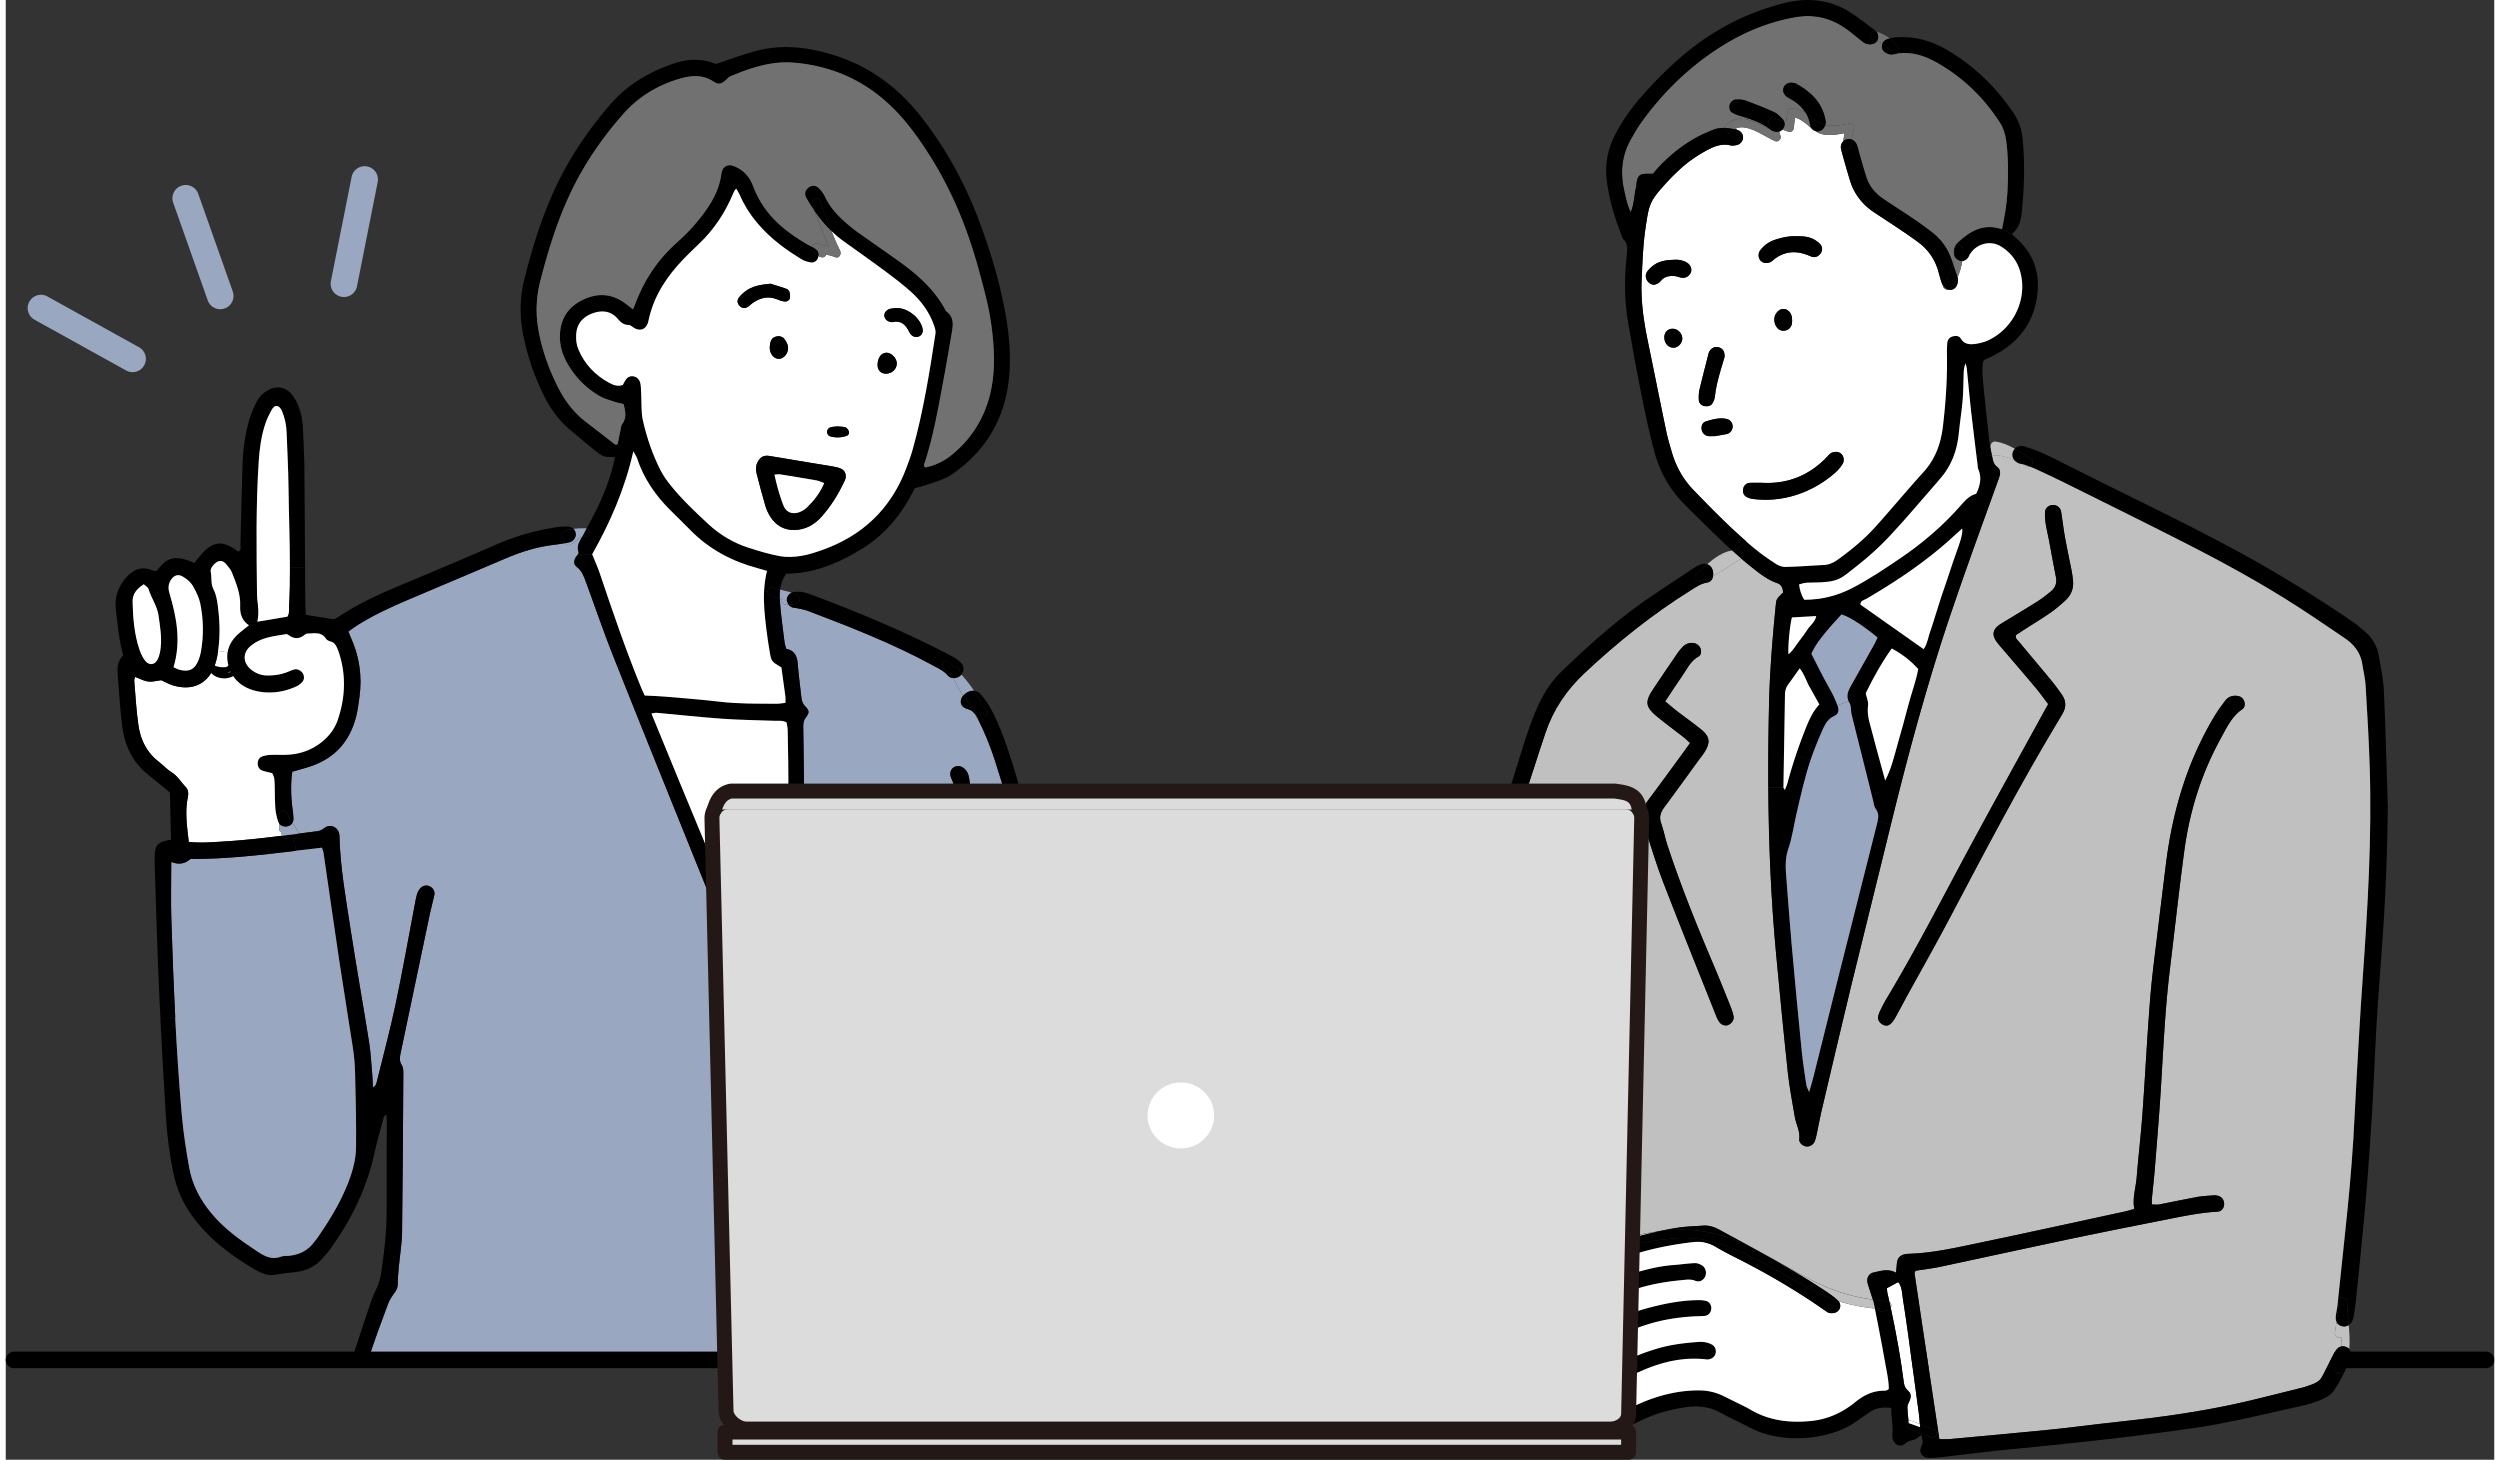 <svg xmlns="http://www.w3.org/2000/svg" id="b" viewBox="0 0 1499.11 879.36" width="149" height="87"><rect x="0" y="0" width="1499.11" height="879.36" fill="#333333" stroke="none"/><defs><style>.d,.e,.f,.g,.h,.i,.j{stroke-width:0}.e{fill:#717171}.f{fill:#231815}.g{fill:#dcdcdc}.h{fill:silver}.i{fill:#99a8c0}.j{fill:#fff}</style></defs><g id="c"><path d="M656.03 716.89c-2.89-22.24-7.99-43.98-13.6-65.64-.31.12-.63.2-.95.26-2.79.46-5.37-1.33-6-4.55-.59-3.06-.88-6.19-1.36-9.27-.12.29-.19.63-.19 1 .1 6.58.95 13.14 2.18 19.67-1.34.22-2.53 1.39-2.09 3.11.02.02.02.03.02.05-.1.29-.14.61-.1.97 1.8 17 5.02 33.71 10.28 49.98.58 1.77 2.84 2.19 4.13 1.34 1.36 11.07.41 22.15-8.41 28.95-13.5 10.42-33.25 13.28-49.61 15.69-16.18 2.4-32.69 3.45-49.05 3.48-1.22 0-2.04.8-2.46 1.87-5.15 13.26-4.88 28.49-5.75 42.48-.22 3.56-.38 7.51-.69 11.58l4.89-.02c.08-.9.16-1.77.24-2.62 1.46-15.79.29-33.03 5.58-48.21 16.25-.12 32.5-1.38 48.6-3.64 17.49-2.46 37.59-6 51.95-17.09 8.79-6.78 10.46-16.74 9.89-26.93 1.36-.03 2.7-.93 2.5-2.48Z" class="i"/><path d="M648.34 713.82c-1.29.85-3.55.42-4.13-1.34-5.27-16.27-8.48-32.98-10.28-49.98-.03-.36 0-.68.1-.97 0-.02 0-.03-.02-.05-.44-1.72.75-2.89 2.09-3.11-1.22-6.53-2.07-13.09-2.18-19.67 0-.37.07-.71.19-1-.07-.6-.17-1.17-.27-1.77-3.45-19.7-6.75-39.44-10.51-59.08-4.25-22.17-8.91-44.23-13.45-66.33-3.66-17.78-8.41-35.29-14.04-52.55-2.74-8.37-6.02-16.54-9.98-24.4-.54-.27-.99-.8-1.16-1.6-.07-.31-.13-.61-.2-.92-1.16-1.84-2.65-3.32-5.37-4.01-4.13-1.07-4.91-5-2.38-8.04-2.21-3.21-4.15-6.61-5.75-10.22-.08-.1-.17-.19-.25-.29-1.24-.09-2.41-.58-3.25-1.58-2.36-2.82-5.51-4.18-8.53-5.83-24.33-13.29-50.08-23.33-75.92-33.15-2.14-.82-4.47-1.12-6.73-1.62-.68-.15-1.41-.08-2.07-.27-1.09-.31-2.04-1-2.72-1.89-.6 0-1.14-.02-1.65-.02-2.01 0-2.77-1.87-2.35-3.35-.43-.1-.85-.2-1.28-.32 0 .14.02.29.02.43.54 8.82 1.87 17.6 2.94 26.38.14 1.12.61 2.21 1.02 3.64 4.86.87 6.55 4.22 6.88 8.93.51 6.73 1.45 13.43 2.18 20.14.22 2.09.65 3.86 2.35 5.54 2.53 2.53 2.6 3.81.34 6.71-1.51 1.92-1.56 3.72-1.55 5.83.19 13.75.48 27.49.46 41.24-.05 19.12-1.53 38.18-3.6 57.19-1.6 14.83-3.08 29.67-4.78 44.47-1.04 9.03-2.4 18-3.54 27.01-.34 2.53-.41 5.12-.7 7.65-.14 1.14-.31 2.33-.78 3.35-1.31 2.8-4.69 3.81-6.99 1.77-2.7-2.41-5.69-4.42-7.19-8.21-11.78-29.65-23.82-59.18-35.73-88.76-17.32-42.98-34.71-85.92-51.82-128.98-5.76-14.49-10.73-29.27-16.15-43.91-1.27-3.43-2.36-6.95-5.64-9.4-2.11-1.56-1.84-4.1-.25-6.27.34-.46.8-.87 1.1-1.36.27-.44.41-.95.19-1.62-1.17-3.42.71-6.07 2.18-8.81-.58.09-1.14.29-1.72.72-1.75 1.31-3.26 2.87-5.2 3.93-1.38.75-2.69.15-3.35-.87-2.33.42-4.67.77-7.02 1.05-10.03 1.17-19.52 4.18-28.76 8.14-19.46 8.31-39 16.49-58.46 24.78-10.51 4.49-20.89 9.2-30.58 15.28-1.92 1.21-3.74 2.62-5.7 4 .49 1.24.8 2.09 1.17 2.91 5.46 11.73 7.26 24 5.47 36.79-.54 3.91-1.04 7.87-2.02 11.7-3.76 14.57-12.58 24.68-26.95 29.65-3.72 1.28-7.56 2.24-11.46 3.38-.95 5.49-.92 14.64.07 21.93.29 2.07.59 4.17.63 6.26.02 1-.2 1.9-.63 2.62 1.24 1.87 2.55 3.69 3.6 5.7.14.25.22.51.27.77 3.74-.48 7.48-.97 11.22-1.45 1.73-.22 2.96-.93 4.28-1.95 3.94-3.03 8.84.13 8.96 4.64.49 19.38 3.98 38.42 6.9 57.51 3.43 22.32 7.43 44.56 10.96 66.86 1.02 6.43 1.34 12.97 1.92 19.47.22 2.51.25 5.05.39 7.73 2.04-.83 2.16-2.53 2.53-4.05 3.72-15.15 7.8-30.21 11.03-45.46 4.23-20.04 7.79-40.22 11.63-60.35.39-2.06.7-4.15 1.29-6.14.39-1.31 1.05-2.62 1.9-3.67 1.62-1.99 4.22-2.37 6.29-1.14 1.89 1.11 2.8 3.09 2.28 5.36-.82 3.62-1.84 7.21-2.6 10.85-5.92 28.02-11.78 56.03-17.66 84.06-.54 2.52-.85 4.85.77 7.33.92 1.39.88 3.59.87 5.41-.19 31.7-.34 63.41-.76 95.1-.1 6.97-1.31 13.91-1.95 20.86-.31 3.47-.65 6.95-.66 10.42 0 2.02-.66 3.5-1.82 5.08-1.5 2.02-2.99 4.18-3.87 6.51-4.23 11.21-8.34 22.47-12.04 33.85l313.97-1.13c.31-4.07.47-8.02.69-11.58.87-13.99.6-29.22 5.75-42.48.42-1.07 1.24-1.87 2.46-1.87 16.35-.03 32.86-1.09 49.05-3.48 16.35-2.41 36.11-5.27 49.61-15.69 8.82-6.8 9.77-17.88 8.41-28.95Zm-62.2-158.02c-.2 25.52-4.05 50.51-10.27 75.22-7 27.79-16.05 54.93-25.89 81.8-.56 1.51-1.24 3.02-2.18 4.3-1.22 1.67-3.09 1.96-5.05 1.43-1.79-.48-3.32-2.18-3.13-4.13.21-2.26.75-4.55 1.51-6.71 4.59-12.94 9.5-25.75 13.91-38.76 7.53-22.29 13.28-45.08 17.82-68.15 1.65-8.43 2.38-17.07 3.08-25.65.75-9.27.97-18.6 1.27-24.95-.24-19.04-1.34-35.07-3.26-51.04-.78-6.48-1.33-12.97-1.97-19.46-.36-3.71-.58-7.43-2.38-10.83-.2-.41-.36-.85-.46-1.31-.53-2.25.36-4.42 2.14-5.42 1.85-1.04 4.1-.8 5.85.61 1.94 1.55 2.86 3.62 3.21 6 .39 2.77.87 5.53 1.12 8.31 1.14 12.29 2.02 24.6 3.38 36.86 1.53 13.94 1.41 27.91 1.29 41.89Z" class="i"/><path d="M645.42 643.22c.17.9.34 1.82.43 2.26-.05 2.84-1.43 4.98-3.42 5.78-1.14-4.42-2.31-8.82-3.48-13.24-.65-2.41-4-2.29-4.83-.32-.07-.6-.17-1.17-.27-1.77-3.45-19.7-6.75-39.44-10.51-59.08-4.25-22.17-8.91-44.23-13.45-66.33-3.66-17.78-8.41-35.29-14.04-52.55-2.74-8.37-6.02-16.54-9.98-24.4 1.27.65 3.16-.07 3.67-1.56 1.58-.54 2.69-2.65 1.14-4.21-.95-.97-1.87-1.94-2.79-2.92-1.21-3.08-2.79-6.02-4.62-8.82 1.44.14 2.82.83 4 2.14 2.46 2.75 4.62 5.88 6.37 9.13 4.4 8.21 7.68 16.92 10.61 25.77 6.94 21.01 12.19 42.46 16.61 64.12 6.53 31.89 12.9 63.82 19.21 95.76 1.99 10.05 3.59 20.16 5.35 30.24Z" class="d"/><path d="M642.43 651.25c-.31.12-.63.2-.95.26-2.79.46-5.37-1.33-6-4.55-.59-3.06-.88-6.19-1.36-9.27.83-1.97 4.18-2.09 4.83.32 1.17 4.42 2.35 8.82 3.48 13.24ZM601.91 187.24c2.74 14.52 4.04 29.15 2.06 43.81-3.13 22.9-14.42 41.04-33.37 54.31-4.62 3.25-10.06 4.78-15.35 6.58-2.41.83-4.9 1.41-7.67 2.19-7.23 14.81-17.25 27.49-31.54 36.31-14.02 8.65-28.87 15.08-45.8 15.16-2.18 2.96-3.33 6.24-3.79 9.61-1.48-.34-2.96-.71-4.4-1.19-1.9-.61-3.13.93-3.13 2.48l-2.12-.08c.19-4.1.71-8.26 1.77-12.5-2.25-.66-3.77-1.16-5.34-1.56-15.61-4.13-29.43-11.39-40.82-23.02-4.06-4.15-8.26-8.18-12.38-12.31-8.84-8.84-15.74-18.94-19.7-30.91-.41-1.24-1.22-2.35-2.26-4.28-5.13 22.88-14.18 43.23-24.8 62.07l-8.45-.05c.27-.44.41-.95.19-1.62-1.17-3.42.71-6.07 2.18-8.81.61-.12 1.26-.1 1.99-.1 3.03 0 3.26-4.32.71-5 2.02-3.74 4.1-7.46 5.97-11.29 3.88-7.96 7.21-16.17 9.52-24.74.61-2.23 1.11-4.49 1.68-6.9-2.5-.17-4.86.12-6.87-.61-2.11-.77-3.96-2.4-5.78-3.86-4.71-3.81-9.35-7.68-13.99-11.59-6.68-5.64-11.93-12.48-15.83-20.25-5.97-11.92-10.34-24.41-12.9-37.54-2.19-11.17-2.07-22.29.7-33.27 5.13-20.33 11.34-40.38 20.69-59.23 8.31-16.76 18.94-32.1 31.2-46.24 10.49-12.1 23.9-19.87 39.02-24.82 8.23-2.7 16.47-2.69 24.51.51 8.47-2.77 16.12-5.63 23.95-7.75 15.54-4.22 30.89-2.45 46.1 2.14 21.69 6.56 39.15 19.23 53.09 36.86 15.45 19.52 27.22 41.19 35.85 64.48 6.41 17.25 11.7 34.87 15.11 52.99Zm-8.89 50.06c3.35-13.8 2.57-27.76.7-41.68-1.55-11.56-4.74-22.76-7.8-34-6.75-24.63-16.4-47.99-30.29-69.51-6.6-10.2-13.7-19.99-22.54-28.41-16.3-15.55-35.82-24.04-58.14-25.94-13.58-1.17-26.2 3.06-38.5 8.28-1 .42-1.77 1.45-2.63 2.19-2.86 2.46-4.4 2.87-7.45.87-5.97-3.91-12.19-3.86-18.75-2.12-14.11 3.76-26.18 10.97-35.8 21.91-12.21 13.87-22.7 28.97-30.77 45.64-8.47 17.46-14.18 35.9-18.99 54.66-2.4 9.33-2.89 18.89-1.33 28.42 2.01 12.27 6.12 23.88 11.63 35 4.08 8.25 9.42 15.52 16.75 21.22 5.51 4.28 11.05 8.53 16.58 12.82.88.7 1.58 1.78 3.01.81.48-2.43.93-4.95 1.48-7.45.34-1.58.39-3.42 1.29-4.64 2.86-3.94 1.7-7.87.78-11.99-2.02-.49-3.86-.8-5.59-1.39-3.06-1.05-6.29-1.9-9.04-3.52-8.62-5.07-15.32-12.1-20.01-20.96-2.55-4.81-3.88-9.94-3.74-15.45.22-9.79 4.81-16.95 13.43-21.25 8.79-4.39 17.51-4.2 25.69 1.8 1.46 1.09 2.89 2.21 4.88 3.74.65-1.46.95-2.07 1.19-2.72 5.24-14.25 13.26-26.61 24.55-36.84 3.79-3.43 7.58-6.95 10.91-10.83 7.92-9.23 15.06-18.99 16.68-31.6.05-.46.19-.92.34-1.34 1-2.93 3.72-4.18 6.66-3.11q8.33 3.02 11.7 11.36c.44 1.07.83 2.18 1.29 3.25 2.97 6.94 7.11 13.04 12.46 18.39 5.98 5.98 12.9 10.67 20.21 14.84.59.34 1.21.66 1.82.97-.12.42-.12.88.02 1.31.63 1.94 2.09 3.4 3.88 4.27-.05.32-.12.65-.2.97-.49 1.75-2.33 3.18-4.3 2.84-2.01-.32-4.11-.94-5.81-2.01-4.35-2.69-8.65-5.51-12.7-8.65-10.42-8.13-19.07-17.77-24.39-30.07-.54-1.26-1.31-2.41-1.99-3.64-.39.24-.61.31-.7.44-.36.59-.71 1.21-.99 1.84-4.88 11.76-11.68 22.24-20.98 31.02-3.04 2.87-6.07 5.78-8.98 8.81-10.01 10.39-17.9 22.03-21.1 36.38-.2.9-.36 1.84-.7 2.69-1.45 3.6-4.52 4.66-7.92 2.77-1.19-.65-2.33-1.9-3.5-1.92-2.91-.04-4.67-1.41-6.42-3.5-4.35-5.2-10-5.63-15.86-3.33-5.66 2.21-9.1 6.36-9.38 12.68-.15 3.04.15 6.02 1.36 8.89 3.77 8.96 10.13 15.5 18.56 20.13 2.45 1.36 5.1 2.28 8.14 1.29.42-.75.87-1.55 1.31-2.35 1.11-2.02 2.74-3.28 5.1-2.89 2.62.46 3.96 2.4 4.33 4.88.32 2.06.27 4.17.39 6.26.29 5.12-.08 10.37 1 15.32 2.31 10.45 5.8 20.62 10.68 30.21 1.68 3.28 3.89 6.36 6.22 9.23 6.75 8.36 14.57 15.72 22.42 23.02 7.11 6.61 15.27 11.48 24.48 14.41 6.19 1.99 12.46 3.88 18.84 5.03 4.03.73 8.38.49 12.48-.14 4.32-.65 8.58-2.06 12.73-3.52 24.51-8.64 41.65-24.96 50.85-49.39 1.39-3.69 2.75-7.43 3.83-11.22 6.41-22.92 10.17-46.36 13.74-69.84.22-1.5-.27-3.2-.78-4.69-2.79-8.13-7.75-14.89-14.06-20.55-4.85-4.34-10.05-8.33-15.27-12.21-8.23-6.1-16.63-12-24.96-17.97a63.01 63.01 0 0 1-7.68-6.43c-.68-1.67-1.33-3.35-1.97-5.03-1.43-3.7-3.77-8.18-4.23-12.17-.36-3.23-5.47-3.26-5.1 0 .2 1.77.68 3.54 1.28 5.27-1.77-2.53-3.4-5.15-4.96-7.85-1.34-2.31-.87-4.56 1.14-6.22 1.9-1.58 4.4-1.65 6.34.27 1.45 1.44 2.8 3.18 3.66 5.03 3.42 7.43 9.06 12.92 15.2 17.98 1.8 1.48 3.67 2.89 5.56 4.23 7.8 5.52 15.66 10.95 23.43 16.51 11.07 7.92 21.27 16.71 27.98 28.87.34.61.61 1.34 1.14 1.73 4.28 3.2 4 7.57 3.23 12.05-1.68 9.64-3.28 19.28-5.07 28.88-3.13 16.71-6 33.47-11.22 49.69-.32.99-1.12 2.14.17 3.25 6-1.14 11.36-3.76 16.13-7.67 11.78-9.64 19.41-21.9 23-36.62Z" class="d"/><path d="M593.72 195.62c1.87 13.92 2.65 27.88-.7 41.68-3.59 14.72-11.22 26.98-23 36.62-4.78 3.91-10.13 6.53-16.13 7.67-1.29-1.11-.49-2.26-.17-3.25 5.22-16.22 8.09-32.98 11.22-49.69 1.79-9.6 3.38-19.24 5.07-28.88.76-4.49 1.05-8.86-3.23-12.05-.53-.39-.8-1.12-1.14-1.73-6.71-12.16-16.91-20.94-27.98-28.87-7.77-5.56-15.62-10.98-23.43-16.51a98.087 98.087 0 0 1-5.56-4.23c-6.14-5.07-11.78-10.56-15.2-17.98-.85-1.85-2.21-3.59-3.66-5.03-1.94-1.92-4.44-1.85-6.34-.27-2.01 1.66-2.48 3.91-1.14 6.22 1.56 2.7 3.2 5.32 4.96 7.85.77 2.31 1.77 4.59 2.58 6.78 1.82 4.9 3.76 9.76 5.9 14.52-1.09-.24-2.18-.46-3.28-.71-2.18-.48-3.57-1.77-5.68-.61-.58.32-1 .92-1.17 1.58-.61-.31-1.22-.63-1.82-.97-7.31-4.17-14.23-8.86-20.21-14.84-5.35-5.36-9.49-11.46-12.46-18.39-.46-1.07-.85-2.18-1.29-3.25q-3.37-8.33-11.7-11.36c-2.94-1.07-5.66.19-6.66 3.11-.15.42-.29.88-.34 1.34-1.62 12.61-8.75 22.37-16.68 31.6-3.33 3.88-7.12 7.39-10.91 10.83-11.29 10.23-19.31 22.59-24.55 36.84-.24.65-.54 1.26-1.19 2.72-1.99-1.53-3.42-2.65-4.88-3.74-8.18-6-16.9-6.19-25.69-1.8-8.62 4.3-13.21 11.46-13.43 21.25-.14 5.51 1.19 10.64 3.74 15.45 4.69 8.86 11.39 15.89 20.01 20.96 2.75 1.62 5.98 2.47 9.04 3.52 1.73.59 3.57.9 5.59 1.39.92 4.11 2.07 8.04-.78 11.99-.9 1.22-.95 3.06-1.29 4.64-.54 2.5-1 5.02-1.48 7.45-1.43.97-2.12-.12-3.01-.81-5.53-4.29-11.07-8.54-16.58-12.82-7.33-5.7-12.66-12.97-16.75-21.22-5.51-11.12-9.62-22.73-11.63-35-1.56-9.54-1.07-19.09 1.33-28.42 4.81-18.75 10.52-37.2 18.99-54.66 8.08-16.68 18.56-31.77 30.77-45.64 9.62-10.95 21.69-18.16 35.8-21.91 6.56-1.73 12.78-1.78 18.75 2.12 3.04 2.01 4.59 1.6 7.45-.87.87-.75 1.63-1.77 2.63-2.19 12.31-5.22 24.92-9.45 38.5-8.28 22.32 1.9 41.84 10.39 58.14 25.94 8.84 8.42 15.95 18.21 22.54 28.41 13.89 21.52 23.54 44.88 30.29 69.51 3.06 11.24 6.26 22.44 7.8 34Z" class="e"/><path d="M590.68 427.79c1.55 1.56.44 3.67-1.14 4.21-.51 1.5-2.4 2.21-3.67 1.56-.12-.25-.25-.49-.37-.75-.32-.61-.63-1.21-.99-1.77-.29-1.21-.65-2.38-1.07-3.55-2.41-2.7-4.67-5.53-6.68-8.5.32-.39.7-.76 1.12-1.1 1.7-1.38 3.59-2.04 5.39-1.85 1.84 2.8 3.42 5.75 4.62 8.82.92.99 1.84 1.96 2.79 2.92ZM584.85 513.91c1.53 13.94 1.41 27.91 1.29 41.89-.2 25.52-4.05 50.51-10.27 75.22-7 27.79-16.05 54.93-25.89 81.8-.56 1.51-1.24 3.02-2.18 4.3-1.22 1.67-3.09 1.96-5.05 1.43-1.79-.48-3.32-2.18-3.13-4.13.21-2.26.75-4.55 1.51-6.71 4.59-12.94 9.5-25.75 13.91-38.76 7.53-22.29 13.28-45.08 17.82-68.15 1.65-8.43 2.38-17.07 3.08-25.65.75-9.27.97-18.6 1.27-24.95-.24-19.04-1.34-35.07-3.26-51.04-.78-6.48-1.33-12.97-1.97-19.46-.36-3.71-.58-7.43-2.38-10.83-.2-.41-.36-.85-.46-1.31-.53-2.25.36-4.42 2.14-5.42 1.85-1.04 4.1-.8 5.85.61 1.94 1.55 2.86 3.62 3.21 6 .39 2.77.87 5.53 1.12 8.31 1.14 12.29 2.02 24.6 3.38 36.86Z" class="d"/><path d="M585.49 432.82c.12.25.26.49.37.75-.54-.27-.99-.8-1.16-1.6-.07-.31-.13-.61-.2-.92.36.56.66 1.16.99 1.77Z" class="i"/><path d="M584.51 431.05c-1.16-1.84-2.65-3.32-5.37-4.01-4.13-1.07-4.91-5-2.38-8.04 2.01 2.97 4.27 5.8 6.68 8.5.42 1.17.78 2.35 1.07 3.55Z" class="d"/><path d="M583.27 416.04c-1.8-.19-3.69.47-5.39 1.85-.42.34-.8.71-1.12 1.1-2.21-3.21-4.15-6.61-5.75-10.22-.08-.1-.17-.19-.25-.29 1.53.12 3.13-.42 4.28-1.44.24-.2.46-.44.65-.68 2.74 3.04 5.34 6.26 7.58 9.67Z" class="i"/><path d="M575.67 399.54c1.8 1.99 1.62 4.86.02 6.83-.1-.12-.21-.25-.32-.37-.36-.85-.71-1.7-1.02-2.58-.51-1.41-1.82-1.89-2.99-1.7-.93-.95-1.85-1.9-2.77-2.82-2.31-2.35-5.92 1.26-3.6 3.6 1.9 1.92 3.86 3.91 5.78 6-1.24-.09-2.41-.58-3.25-1.58-2.36-2.82-5.51-4.18-8.53-5.83-24.33-13.29-50.08-23.33-75.92-33.15-2.14-.82-4.47-1.12-6.73-1.62-.68-.15-1.41-.08-2.07-.27-1.09-.31-2.04-1-2.72-1.89 2.07.05 4.49.02 5.95-1.28 1.19-1.05 1.02-2.8.05-3.93-.58-.66-1.5-.99-2.29-1.29-.61-.26-1.26-.48-1.89-.66.56-.25 1.17-.42 1.84-.48.92-.08 1.85-.02 3.91-.02.95.24 3.04.54 4.96 1.28 29.41 10.95 58.33 22.98 86.11 37.62 2.02 1.07 3.99 2.46 5.51 4.13Z" class="d"/><path d="M575.36 406c.12.12.22.25.32.37-.19.24-.41.48-.65.68-1.16 1.02-2.75 1.56-4.28 1.44-1.92-2.09-3.88-4.08-5.78-6-2.31-2.35 1.29-5.95 3.6-3.6.92.92 1.84 1.87 2.77 2.82 1.17-.19 2.48.29 2.99 1.7.31.88.66 1.73 1.02 2.58Z" class="d"/><path d="M559.3 196.25c.51 1.5 1 3.2.78 4.69-3.57 23.48-7.33 46.92-13.74 69.84-1.07 3.79-2.43 7.53-3.83 11.22-9.2 24.43-26.33 40.75-50.85 49.39-4.15 1.46-8.41 2.87-12.73 3.52-4.1.63-8.45.87-12.48.14-6.37-1.16-12.65-3.04-18.84-5.03-9.21-2.94-17.37-7.8-24.48-14.41-7.85-7.29-15.67-14.65-22.42-23.02-2.33-2.87-4.54-5.95-6.22-9.23-4.88-9.59-8.36-19.75-10.68-30.21-1.09-4.95-.71-10.2-1-15.32-.12-2.09-.07-4.2-.39-6.26-.37-2.48-1.72-4.42-4.33-4.88-2.36-.39-4 .87-5.1 2.89-.44.8-.88 1.6-1.31 2.35-3.04.99-5.7.07-8.14-1.29-8.43-4.62-14.79-11.17-18.56-20.13-1.21-2.87-1.51-5.85-1.36-8.89.29-6.32 3.72-10.47 9.38-12.68 5.87-2.29 11.51-1.87 15.86 3.33 1.75 2.09 3.52 3.47 6.42 3.5 1.17.02 2.31 1.28 3.5 1.92 3.4 1.89 6.48.83 7.92-2.77.34-.85.49-1.79.7-2.69 3.2-14.35 11.08-25.99 21.1-36.38 2.91-3.02 5.93-5.93 8.98-8.81 9.3-8.79 16.1-19.26 20.98-31.02.27-.63.63-1.24.99-1.84.08-.14.3-.21.7-.44.68 1.22 1.45 2.38 1.99 3.64 5.32 12.31 13.97 21.95 24.39 30.07 4.05 3.14 8.35 5.97 12.7 8.65 1.7 1.07 3.81 1.68 5.81 2.01 1.97.34 3.81-1.09 4.3-2.84.08-.32.15-.65.2-.97.56.29 1.16.51 1.75.66 1.48.37 2.57-.48 2.97-1.6 1.89.41 3.71.85 5.53 1.6 2.28.92 3.74-1.99 2.89-3.76-1.95-3.96-3.71-8.01-5.35-12.1 2.36 2.31 4.91 4.45 7.68 6.43 8.33 5.97 16.73 11.87 24.96 17.97 5.22 3.88 10.42 7.87 15.27 12.21 6.31 5.66 11.27 12.43 14.06 20.55Zm-9.17 6.43c1.7-.73 2.6-2.62 2.19-4.62-1.31-6.34-8.6-12.43-15.49-12.51-.9.09-2.31.13-3.67.39-2.33.44-4 2.31-3.91 4.2.1 1.99 1.9 3.67 4.18 3.89.24.02.48.07.7.02 5.03-1.22 7.87 1.44 9.95 5.54.31.61.66 1.22 1.1 1.75 1.24 1.58 3.2 2.07 4.95 1.34Zm-13.34 16.37c.1-3.01-3.09-6.49-6.02-6.56-3.28-.1-5.54 2.94-5.58 7.45-.02 3.13 2.09 5.24 5.24 5.17 3.47-.07 6.27-2.74 6.36-6.05Zm-30.43 43.62c1.16-.36 1.94-1.5 1.55-2.7-.31-.95-1.07-2.16-1.92-2.46-1.46-.53-3.15-.43-4.86-.61-1.48.17-3.16.09-4.61.65-.85.31-1.75 1.62-1.8 2.52-.05.88.76 2.4 1.53 2.65 3.32 1.11 6.77.99 10.12-.03Zm-.53 25.72c.66-2.36-.24-4.83-2.45-5.95-1.41-.7-3.04-1.07-4.62-1.34-5.03-.9-10.08-1.67-15.13-2.5-7.79-1.29-15.57-2.62-23.36-3.91-3.62-.61-5.69.53-7.34 3.72-1.16 2.23-1.21 4.47-.61 6.78 1.72 6.51 3.35 13.07 5.27 19.52.71 2.43 1.87 4.81 3.26 6.92 3.28 4.98 7.99 7.67 14.11 7.65 6.65-.14 12.04-3.04 16.42-7.96 5.63-6.29 10.05-13.38 13.63-21 .31-.63.63-1.27.82-1.94Zm-33.49-108.78c.29-1.22.1-2.7-.29-3.93-.25-.76-1.22-1.51-2.02-1.8-3.48-1.21-7.04-2.23-9.37-2.96-6.27.56-11.05 1.5-15.1 4.56-1.46 1.09-2.84 2.4-3.93 3.86-1.27 1.72-.92 3.54.58 5.01 1.48 1.5 3.15 1.66 5.02.37 1.16-.78 2.12-1.84 3.28-2.58 4.32-2.82 8.89-3.91 13.91-1.9 1.5.59 3.04 1.16 4.62 1.38 1.46.2 2.94-.53 3.3-2.01Zm-6.48 36.57c3.13-.1 6-3.88 5.34-7.53-.31-1.7-1.34-3.38-2.41-4.79-.58-.8-1.9-1.05-2.4-1.29-2.86-.17-4.76.88-5.51 2.99-.44 1.26-.66 2.67-.65 4.01.08 3.79 2.67 6.71 5.63 6.61Z" class="j"/><path d="M552.33 198.05c.41 2.01-.49 3.89-2.19 4.62-1.75.73-3.71.24-4.95-1.34-.44-.53-.8-1.14-1.1-1.75-2.07-4.1-4.91-6.77-9.95-5.54-.22.05-.46 0-.7-.02-2.28-.22-4.08-1.9-4.18-3.89-.08-1.89 1.58-3.76 3.91-4.2 1.36-.26 2.77-.31 3.67-.39 6.88.09 14.18 6.17 15.49 12.51ZM530.77 212.49c2.92.07 6.12 3.55 6.02 6.56-.08 3.31-2.89 5.98-6.36 6.05-3.14.07-5.25-2.04-5.24-5.17.03-4.51 2.3-7.55 5.58-7.45ZM507.91 259.97c.39 1.21-.39 2.35-1.55 2.7-3.35 1.02-6.8 1.14-10.12.03-.76-.25-1.58-1.77-1.53-2.65.05-.9.95-2.21 1.8-2.52 1.45-.56 3.13-.48 4.61-.65 1.72.19 3.4.09 4.86.61.85.31 1.61 1.51 1.92 2.46ZM503.38 282.44c2.21 1.12 3.11 3.59 2.45 5.95-.19.66-.51 1.31-.82 1.94-3.59 7.62-8.01 14.71-13.63 21-4.39 4.91-9.78 7.82-16.42 7.96-6.12.02-10.83-2.67-14.11-7.65-1.39-2.11-2.55-4.49-3.26-6.92-1.92-6.44-3.55-13.01-5.27-19.52-.59-2.31-.54-4.55.61-6.78 1.65-3.2 3.72-4.34 7.34-3.72 7.79 1.29 15.57 2.62 23.36 3.91 5.05.83 10.1 1.6 15.13 2.5 1.58.27 3.21.65 4.62 1.34Zm-10.33 8.57c-1.67-.6-3.08-1.33-4.59-1.6-7.33-1.29-14.65-2.48-22.02-3.66-.99-.15-2.04.09-3.37.17.71 2.97 1.19 5.49 1.9 7.92 1.05 3.57 2.11 7.14 3.49 10.59 2.01 5.07 6.66 5.73 10.98 3.52 1.02-.51 2.04-1.16 2.87-1.94 4.39-4.21 8.13-8.89 10.73-15.01Z" class="d"/><path d="M502.69 151.2c.85 1.77-.61 4.67-2.89 3.76-1.82-.75-3.64-1.19-5.53-1.6-.41 1.12-1.5 1.97-2.97 1.6-.59-.15-1.19-.37-1.75-.66.24-1.56-.12-3.04-1.51-4.1-.75-.56-1.56-1.02-2.38-1.48.17-.66.59-1.26 1.17-1.58 2.11-1.16 3.5.14 5.68.61 1.1.26 2.19.48 3.28.71-2.14-4.76-4.08-9.62-5.9-14.52-.82-2.19-1.82-4.47-2.58-6.78 2.97 4.28 6.29 8.3 10.03 11.93 1.65 4.1 3.4 8.14 5.35 12.1Z" class="e"/><path d="M495.36 134.06c.65 1.68 1.29 3.37 1.97 5.03-3.74-3.64-7.06-7.65-10.03-11.93-.59-1.73-1.07-3.5-1.28-5.27-.37-3.26 4.74-3.23 5.1 0 .46 3.99 2.8 8.47 4.23 12.17ZM488.03 150.2c1.39 1.05 1.75 2.53 1.51 4.1-1.79-.87-3.25-2.33-3.88-4.27-.14-.42-.14-.88-.02-1.31.82.46 1.63.92 2.38 1.48Z" class="d"/><path d="M488.46 289.41c1.51.27 2.92 1 4.59 1.6-2.6 6.12-6.34 10.79-10.73 15.01-.83.78-1.85 1.43-2.87 1.94-4.32 2.21-8.98 1.55-10.98-3.52-1.38-3.45-2.43-7.02-3.49-10.59-.71-2.43-1.19-4.95-1.9-7.92 1.33-.09 2.38-.32 3.37-.17 7.36 1.17 14.69 2.36 22.02 3.66Z" class="j"/><path d="M481.64 425.53c2.53 2.53 2.6 3.81.34 6.71-1.51 1.92-1.56 3.72-1.55 5.83.19 13.75.48 27.49.46 41.24-.05 19.12-1.53 38.18-3.6 57.19-1.6 14.83-3.08 29.67-4.78 44.47-1.04 9.03-2.4 18-3.54 27.01-.34 2.53-.41 5.12-.7 7.65-.14 1.14-.31 2.33-.78 3.35-1.31 2.8-4.69 3.81-6.99 1.77-2.7-2.41-5.69-4.42-7.19-8.21-11.78-29.65-23.82-59.18-35.73-88.76-17.32-42.98-34.71-85.92-51.82-128.98-5.76-14.49-10.73-29.27-16.15-43.91-1.27-3.43-2.36-6.95-5.64-9.4-2.11-1.56-1.84-4.1-.25-6.27.34-.46.8-.87 1.1-1.36l8.45.05c1.72 4.25 3.37 7.84 4.61 11.54 7.79 23.14 15.66 46.24 24.92 68.85.68 1.68 1.51 3.3 2.14 4.68 4.35.22 8.3.32 12.22.66 10.88.93 21.79 1.75 32.64 3.04 11.61 1.38 23.24 1.19 34.87 1.24 1.56 0 3.14-.32 5.03-.53 0-1.43.12-2.57-.02-3.67-.8-5.98-1.65-11.95-2.43-17.65-6.02-3.6-6.09-3.59-7.12-9.81-.78-4.57-1.45-9.18-2.01-13.8-.88-7.29-1.67-14.59-1.33-22.05l2.12.08c0 1.02.53 2.04 1.77 2.45 1.82.59 3.69 1.07 5.56 1.51 0 .14.02.29.02.43.54 8.82 1.87 17.6 2.94 26.38.14 1.12.61 2.21 1.02 3.64 4.86.87 6.55 4.22 6.88 8.93.51 6.73 1.45 13.43 2.18 20.14.22 2.09.65 3.86 2.35 5.54Zm-12.04 91.49c2.43-25.77 1.96-51.65 1.45-77.49-.03-1.55-.49-3.09-.71-4.4-2.6-1.32-4.98-.83-7.28-.92-10.47-.41-20.96-.49-31.4-1.24-13.23-.93-26.42-2.4-39.63-3.59-.8-.07-1.63.24-3.04.48 22.58 55.35 45.54 110.02 68.31 164.77.42 1.02 1.05 1.95 1.58 2.92.43-.03.87-.08 1.29-.13 1.07-8.53 2.21-17.05 3.2-25.59 2.14-18.27 4.5-36.51 6.24-54.81ZM477.53 358.96c.97 1.12 1.14 2.87-.05 3.93-1.46 1.29-3.88 1.33-5.95 1.28-.77-.97-1.19-2.19-1.07-3.32.19-1.7 1.29-3.13 2.89-3.84.63.19 1.28.41 1.89.66.8.31 1.72.63 2.29 1.29ZM472.05 175.68c.39 1.23.58 2.7.29 3.93-.36 1.48-1.84 2.21-3.3 2.01-1.58-.22-3.13-.78-4.62-1.38-5.02-2.01-9.59-.92-13.91 1.9-1.16.75-2.12 1.8-3.28 2.58-1.87 1.29-3.54 1.12-5.02-.37-1.5-1.48-1.85-3.3-.58-5.01 1.09-1.46 2.46-2.77 3.93-3.86 4.05-3.06 8.82-3.99 15.1-4.56 2.33.73 5.88 1.75 9.37 2.96.8.29 1.77 1.04 2.02 1.8Z" class="d"/><path d="M473.34 357c-1.6.71-2.7 2.14-2.89 3.84-.12 1.12.31 2.35 1.07 3.32-.6 0-1.14-.02-1.65-.02-2.01 0-2.77-1.87-2.35-3.35-.43-.1-.85-.2-1.28-.32-.08-1.75-.03-3.52.2-5.25 2.31.56 4.64 1.05 6.88 1.78Z" class="i"/><path d="M471.2 208.64c.66 3.65-2.21 7.43-5.34 7.53-2.96.1-5.54-2.82-5.63-6.61-.02-1.34.2-2.75.65-4.01.75-2.11 2.65-3.16 5.51-2.99.49.24 1.82.49 2.4 1.29 1.07 1.41 2.11 3.09 2.41 4.79Z" class="d"/><path d="M471.05 439.54c.51 25.84.99 51.71-1.45 77.49-1.73 18.3-4.1 36.54-6.24 54.81-.99 8.54-2.12 17.05-3.2 25.59-.42.05-.87.1-1.29.13-.53-.97-1.16-1.9-1.58-2.92-22.76-54.74-45.73-109.41-68.31-164.77 1.41-.24 2.25-.54 3.04-.48 13.21 1.19 26.4 2.65 39.63 3.59 10.44.75 20.93.83 31.4 1.24 2.29.09 4.67-.41 7.28.92.22 1.31.68 2.86.71 4.4ZM469.69 419.73c.14 1.1.02 2.24.02 3.67-1.89.2-3.47.53-5.03.53-11.63-.05-23.26.14-34.87-1.24-10.85-1.29-21.76-2.11-32.64-3.04-3.93-.34-7.87-.44-12.22-.66-.63-1.38-1.46-2.99-2.14-4.68-9.26-22.61-17.14-45.71-24.92-68.85-1.24-3.71-2.89-7.29-4.61-11.54 10.62-18.84 19.67-39.18 24.8-62.07 1.04 1.94 1.85 3.04 2.26 4.28 3.96 11.97 10.86 22.07 19.7 30.91 4.11 4.13 8.31 8.16 12.38 12.31 11.39 11.63 25.21 18.89 40.82 23.02 1.56.41 3.09.9 5.34 1.56-1.05 4.23-1.58 8.4-1.77 12.5-.34 7.46.44 14.75 1.33 22.05.56 4.62 1.22 9.23 2.01 13.8 1.04 6.22 1.1 6.21 7.12 9.81.78 5.69 1.63 11.66 2.43 17.65Z" class="j"/><path d="M466.46 355.22c-.24 1.73-.29 3.5-.2 5.25-1.87-.44-3.74-.92-5.56-1.51-1.24-.41-1.77-1.43-1.77-2.45 0-1.55 1.22-3.09 3.13-2.48 1.45.48 2.92.85 4.4 1.19ZM349.89 318.34c2.55.68 2.31 5-.71 5-.73 0-1.38-.02-1.99.1.05-.12.12-.22.17-.34.83-1.6 1.68-3.18 2.53-4.76Z" class="d"/><path d="M349.18 318.24c.25 0 .49.03.71.1-.85 1.58-1.7 3.16-2.53 4.76-.05.12-.12.22-.17.34-.58.09-1.14.29-1.72.72-1.75 1.31-3.26 2.87-5.2 3.93-1.38.75-2.69.15-3.35-.87.87-.17 1.73-.34 2.6-.53 2.4-.51 4.08-3.01 3.86-5.17-.12-1.1-.61-2.14-1.39-2.91 2.36-.34 4.78-.37 7.19-.37Z" class="i"/><path d="M343.38 321.52c.22 2.16-1.46 4.66-3.86 5.17-.87.19-1.73.36-2.6.53-.49-.71-.66-1.63-.31-2.41-1.92-.65-2.91-3.47-.63-4.5 1.94-.9 3.94-1.41 6-1.68.78.76 1.28 1.8 1.39 2.91Z" class="d"/><path d="M338.69 317.17c1.33.05 2.46.59 3.3 1.44-2.06.27-4.06.78-6 1.68-2.28 1.04-1.29 3.86.63 4.5-.36.78-.19 1.7.31 2.41-2.33.42-4.67.77-7.02 1.05-10.03 1.17-19.52 4.18-28.76 8.14-19.46 8.31-39 16.49-58.46 24.78-10.51 4.49-20.89 9.2-30.58 15.28-1.92 1.21-3.74 2.62-5.7 4 .49 1.24.8 2.09 1.17 2.91 5.46 11.73 7.26 24 5.47 36.79-.54 3.91-1.04 7.87-2.02 11.7-3.76 14.57-12.58 24.68-26.95 29.65-3.72 1.28-7.56 2.24-11.46 3.38-.95 5.49-.92 14.64.07 21.93.29 2.07.59 4.17.63 6.26.02 1-.2 1.9-.63 2.62-1.14-1.77-2.23-3.57-2.94-5.59-.94-2.63-5.02-2.31-5.02.68 0 1.6.05 3.18.22 4.74-.03.07-.07.1-.08.17-.03.13-.07.29-.1.44-.27-.34-.48-.73-.63-1.17-.88-2.62-1.5-5.41-1.7-8.16-.36-4.64-.27-9.32-.41-13.97-.05-1.39-.1-2.81-.34-4.17-.15-.9-.65-1.73-1.12-2.89-1.83-.48-3.86-.87-5.78-1.49-1.97-.66-2.97-2.26-2.99-4.3-.02-2.01.9-3.69 2.87-4.35 1.51-.49 3.14-.82 4.73-.87 3.72-.15 7.48.12 11.19-.15 8.14-.58 15.39-3.5 21.46-9.03 3.67-3.35 6.46-7.36 8.04-12.1 4.44-13.17 5.03-26.45.8-39.81-.36-1.11-.78-2.19-1.26-3.25-.76-1.72-1.63-3.3-3.71-3.88-1.07-.31-2.41-.83-2.96-1.68-2.89-4.54-7.33-3.16-11.37-3.16-.78 0-1.58.82-2.33 1.34q-4.08 2.86-8.42-.15c-.37-.25-.78-.46-1.6-.92-3.96.73-8.38 1.21-12.58 2.45-3.06.9-6.14 2.4-8.64 4.35-5.71 4.42-5.34 10.97.56 15.2 2.5 1.8 5.27 2.86 8.43 2.96 4.49.14 8.81-.49 12.99-2.19 1.29-.53 2.58-1.1 3.93-1.44 1.94-.46 4.27.82 5.2 2.67.87 1.73.7 3.78-.73 5.17-.97.97-2.12 1.85-3.37 2.41-7.41 3.4-15.3 4.52-23.21 2.96-8.48-1.68-15-6.49-17.54-15.2-.85-2.91-1.07-5.7-.65-8.31.59-3.77 2.46-7.23 5.58-10.27 2.16-2.11 4.64-3.86 7.31-6.03-.97-.65-1.8-1.36-2.48-2.14l7.53-.02c6.39-1.09 12.26-2.08 18.14-3.06 1.38-2.46.83-5.08.95-7.6.37-7.38.51-14.76.51-22.13l9.15-.05.15 23.92c.02 1.6.22 3.18.36 4.79 5.53.87 10.79 1.68 16.88 2.65.27-.14 1.34-.56 2.28-1.19 12.04-8.11 25.16-14.06 38.5-19.62 19.11-7.97 38.2-15.98 57.15-24.29 11.59-5.1 23.63-8.43 36.09-10.37 2.28-.36 4.64-.49 6.95-.41ZM230.45 785.15c.88-2.33 2.38-4.49 3.87-6.51 1.16-1.58 1.82-3.06 1.82-5.08.02-3.47.36-6.95.66-10.42.65-6.95 1.85-13.89 1.95-20.86.42-31.69.58-63.39.76-95.1.02-1.82.05-4.01-.87-5.41-1.62-2.48-1.31-4.81-.77-7.33 5.88-28.03 11.75-56.05 17.66-84.06.76-3.64 1.79-7.22 2.6-10.85.53-2.26-.39-4.25-2.28-5.36-2.07-1.22-4.67-.85-6.29 1.14-.85 1.05-1.51 2.36-1.9 3.67-.59 1.99-.9 4.08-1.29 6.14-3.84 20.13-7.39 40.31-11.63 60.35-3.23 15.25-7.31 30.31-11.03 45.46-.37 1.51-.49 3.21-2.53 4.05-.14-2.69-.17-5.22-.39-7.73-.58-6.5-.9-13.04-1.92-19.47-3.54-22.3-7.53-44.54-10.96-66.86-2.92-19.09-6.41-38.13-6.9-57.51-.12-4.51-5.01-7.67-8.96-4.64-1.33 1.02-2.55 1.73-4.28 1.95-3.74.48-7.48.97-11.22 1.45.31 1.68-1.22 3.09-2.7 3.09l.88 7.24c5.24-.61 10.47-1.24 15.74-1.85.32 1 .82 2.01.97 3.06 3.2 21.86 6.29 43.76 9.57 65.62 2.6 17.27 5.47 34.48 8.09 51.73.73 4.83 1.21 9.72 1.33 14.6.36 15.13.76 30.28.59 45.41-.09 8.18-2.5 16.06-5.64 23.65-4.57 11.02-10.79 21.12-17.56 30.91-.53.76-1.19 1.43-1.72 2.19-3.88 5.52-9.33 8.19-15.93 8.74-1.39.1-2.91-.08-4.16.41-5.47 2.18-9.88-.05-14.28-2.96-10.34-6.82-20.37-13.87-28.29-23.63-6.48-7.96-11.07-16.74-12.89-26.76-1.9-10.52-3.54-21.13-4.49-31.77-1.73-19.62-2.99-39.25-4-58.91l-8.94.48c.99 19.33 2.14 38.66 3.26 57.99.68 11.63 2.17 23.19 4.45 34.63 1.89 9.45 5.58 18.22 11.25 26.11 10.29 14.3 23.99 24.6 39.08 33.25 1 .58 2.11.97 3.16 1.46 2.38 1.11 4.79 1.56 7.46 1.12 4.13-.7 8.3-1.17 12.44-1.62 6.8-.73 12.53-3.4 16.95-8.72 1.48-1.79 3.11-3.48 4.45-5.37 12.77-17.78 22.17-37.09 26.74-58.65 1.51-7.05 3.62-13.97 5.51-20.93.1-.36.68-.59 1.48-1.24.08 1.82.2 2.98.2 4.13-.03 17.94-.15 35.89-.1 53.84.05 12.39-1.43 24.63-3.21 36.86-.53 3.69-1.46 7.26-3.21 10.64-1.48 2.89-2.62 5.98-3.64 9.06-3.68 11.01-7.33 22.03-10.97 33.06l9.95-.04c3.71-11.38 7.82-22.64 12.04-33.85Z" class="d"/><path d="M210.44 645.66c.36 15.13.76 30.28.59 45.41-.09 8.18-2.5 16.06-5.64 23.65-4.57 11.02-10.79 21.12-17.56 30.91-.53.76-1.19 1.43-1.72 2.19-3.88 5.52-9.33 8.19-15.93 8.74-1.39.1-2.91-.08-4.16.41-5.47 2.18-9.88-.05-14.28-2.96-10.34-6.82-20.37-13.87-28.29-23.63-6.48-7.96-11.07-16.74-12.89-26.76-1.9-10.52-3.54-21.13-4.49-31.77-1.73-19.62-2.99-39.25-4-58.91-1-19.65-1.72-39.32-2.35-58.99-.36-11.39-.05-22.81-.05-34.77q6.65 2.75 11.54-1.77c21.08.12 42.16-2.33 63.51-4.91 5.24-.61 10.47-1.24 15.74-1.85.32 1 .82 2.01.97 3.06 3.2 21.86 6.29 43.76 9.57 65.62 2.6 17.27 5.47 34.48 8.09 51.73.73 4.83 1.21 9.72 1.33 14.6Z" class="i"/><path d="M200.87 393.67c4.23 13.36 3.64 26.64-.8 39.81-1.58 4.74-4.37 8.76-8.04 12.1-6.07 5.53-13.31 8.45-21.46 9.03-3.71.27-7.46 0-11.19.15-1.58.05-3.21.38-4.73.87-1.97.66-2.89 2.35-2.87 4.35.02 2.04 1.02 3.64 2.99 4.3 1.92.63 3.95 1.02 5.78 1.49.48 1.16.97 1.99 1.12 2.89.24 1.36.29 2.77.34 4.17.14 4.66.05 9.33.41 13.97.2 2.75.82 5.54 1.7 8.16.15.44.36.83.63 1.17-.17 1-.03 2.16-.03 3.14s.44 1.65 1.07 2.04c.22.71.46 1.43.75 2.12-12.33 1.55-24.67 2.91-37.08 3.6-6.24.36-12.51.88-19.21.12-1.04-9.13-2.43-18.07-.54-27.1.48-2.28.2-4.39-1.24-5.88-2.91-2.97-4.93-6.71-8.64-9.01-2.74-1.7-4.98-4.2-7.57-6.19-7.29-5.58-11.05-13.26-12.33-22.02-1.31-8.96-1.77-18.07-2.55-27.11-.05-.61.34-1.26.58-2.09 2.7 1 5.2 2.47 7.84 2.77 2.65.32 5.44-.49 7.84-.78 2.62 1.16 4.86 2.46 7.29 3.18 12 3.52 20.96-1.33 24.82-11.73a35.41 35.41 0 0 0 1.53-5.37c.24-1.24.46-2.48.63-3.72l5.71.87c-.42 2.62-.2 5.41.65 8.31 2.55 8.7 9.06 13.51 17.54 15.2 7.9 1.56 15.79.44 23.21-2.96 1.24-.56 2.4-1.44 3.37-2.41 1.43-1.39 1.6-3.43.73-5.17-.94-1.85-3.26-3.13-5.2-2.67-1.34.34-2.64.92-3.93 1.44-4.18 1.7-8.5 2.33-12.99 2.19-3.16-.1-5.93-1.16-8.43-2.96-5.9-4.23-6.27-10.78-.56-15.2 2.5-1.96 5.58-3.45 8.64-4.35 4.2-1.24 8.62-1.72 12.58-2.45.82.46 1.22.66 1.6.92q4.34 3.01 8.42.15c.75-.53 1.55-1.34 2.33-1.34 4.05 0 8.48-1.38 11.37 3.16.54.85 1.89 1.38 2.96 1.68 2.07.58 2.94 2.16 3.71 3.88.48 1.05.9 2.14 1.26 3.25Z" class="j"/><path d="M171.87 503.99c-.14-.27-.29-.53-.44-.8-.46 2.06-3.64 3.01-4.66.8-.08-.17-.15-.36-.22-.53-12.33 1.55-24.67 2.91-37.08 3.6-6.24.36-12.51.88-19.21.12-1.04-9.13-2.43-18.07-.54-27.1.48-2.28.2-4.39-1.24-5.88-2.91-2.97-4.93-6.71-8.64-9.01-2.74-1.7-4.98-4.2-7.57-6.19-7.29-5.58-11.05-13.26-12.33-22.02-1.31-8.96-1.77-18.07-2.55-27.11-.05-.61.34-1.26.58-2.09 2.7 1 5.2 2.47 7.84 2.77 2.65.32 5.44-.49 7.84-.78 2.62 1.16 4.86 2.46 7.29 3.18 10.24 3 18.25-.1 22.79-7.53 4.36 4.75 13.46 4.3 16.78-1.53.43-.76.09-2.06-.9-2.2-.74-.1-1.47-.14-2.2-.13.03-.06.07-.11.1-.16.93-1.7-1.56-3.15-2.59-1.51-.6.94-1.31 1.57-2.1 1.98-2.37.18-4.68.18-6.94-.98.59-1.63 1.07-3.32 1.42-5.02.24-1.24.46-2.48.63-3.72 1.34-9.16 1.02-18.38-.22-27.56-.44-3.21-1-6.61-2.5-9.4-1.9-3.55-.92-7.26-1.75-10.83-.48-2.02 2.58-5.59 4.84-6.24 2.48-.71 3.91 1.05 5.24 2.67 1.04 1.24 2.11 2.57 2.69 4.05 2.58 6.49 5.3 12.99 5 20.18-.17 3.72.58 6.99 2.82 9.55l7.53-.02c1.05-4.76.49-9.08-.03-13.41-.1-.92-.15-1.85-.17-2.79-.32-26.77-.73-53.57 1.02-80.32.53-7.89 1.55-15.78 4.18-23.29.92-2.62 2.16-5.15 3.5-7.58.77-1.36 1.92-3.09 3.76-2.46 1.09.36 2.09 1.77 2.58 2.94 1.75 4.1 2.62 8.43 2.79 12.89.39 10.95 1.02 21.88 1.14 32.83.19 16.13.83 32.28.83 48.42l9.15-.05c-.12-19.99-.24-39.99-.42-59.98-.08-7.92-.58-15.84-.88-23.75-.17-4.71-1.05-9.3-2.82-13.62-1.04-2.55-2.45-5.08-4.22-7.16-3.62-4.25-9.06-4.95-13.92-2.24-2.94 1.63-5.29 3.94-6.8 6.87-1.7 3.3-3.28 6.71-4.35 10.23-2.79 9.2-3.98 18.7-4.3 28.25-.56 15.83-.8 31.69-1.24 47.53-.03 1.46.7 3.25-1.21 4.49-1.33-.89-2.6-1.84-3.96-2.63-5.73-3.4-10.34-3.08-15.38 1.21-1.6 1.34-2.92 3.01-4.3 4.57-1.02 1.17-1.95 2.43-2.89 3.6-4.49-1.73-8.48-3.54-13.14-2.69-4.81.87-7.12 4.88-9.89 7.62-1.05-.15-1.55-.1-1.95-.29-6.55-2.92-11.83-.78-16.2 4.25-4.79 5.51-7.02 11.87-6.1 19.35 1.14 9.21 1.82 18.5 4.42 27.39-3.28 3.38-3.72 7.22-3.37 11.31.88 10.45 1.41 20.94 2.72 31.33 1.48 11.68 6.19 21.89 15.74 29.41 4.39 3.45 8.65 7.06 13.04 10.66.22 9.28.42 18.56.65 28.39-1.29.25-1.97.36-2.65.51-5.2 1.22-6.68 2.77-7.14 7.96-.19 2.31-.12 4.66-.05 6.99.37 12.34.75 24.68 1.19 37.05.56 15.61 1.05 31.21 1.84 46.8.14 2.77.29 5.56.44 8.33l8.94-.48c-1-19.65-1.72-39.32-2.35-58.99-.36-11.39-.05-22.81-.05-34.77q6.65 2.75 11.54-1.77c21.08.12 42.16-2.33 63.51-4.91l-.88-7.24c-.76 0-1.51-.37-1.99-1.27Zm-37.13-99.31c.31-.04.63-.08.94-.11-.61.36-1.26.64-1.96.82.35-.21.69-.45 1.02-.71Zm-34.65-56.14c1.58-1.99 3.88-2.67 6.15-1.43 2.91 1.6 5.44 3.79 6.99 6.7 1.62 3.06 3.25 6.29 3.93 9.64 1.97 9.66 2.17 19.41.41 29.17-.29 1.58-.7 3.18-1.28 4.69-2.28 6.02-5.97 7.84-12.07 6.05-.87-.26-1.67-.75-3.14-1.43 4.61-15.35 1.9-29.95-2.4-44.35-1.07-3.57-.78-6.27 1.41-9.04Zm-16.93 3.43c1.29 1.24 2.57 1.89 2.84 2.82 1.63 5.53 5.25 10.25 6.07 16.1.88 6.44 1.99 12.85 1.26 19.38-.22 2.06-.66 4.15-1.41 6.07-1.75 4.47-5.7 5-8.38 1.12-1.29-1.87-2.28-4.05-3.01-6.2-3.15-9.33-3.89-19.04-4.12-28.78-.1-4.59 2.43-7.77 6.75-10.51Z" class="d"/><path d="M176.56 502.17c.31 1.68-1.22 3.09-2.7 3.09-.76 0-1.51-.37-1.99-1.27-.14-.27-.29-.53-.44-.8-.46 2.06-3.64 3.01-4.66.8-.08-.17-.15-.36-.22-.53 3.33-.42 6.68-.85 10.01-1.29Z" class="d"/><path d="M176.29 501.4c.14.25.22.51.27.77-3.33.44-6.68.87-10.01 1.29-.29-.7-.53-1.41-.75-2.12-.63-.39-1.07-1.07-1.07-2.04s-.14-2.14.03-3.14c1.12 1.46 3.21 2.04 5.15 1.58 1.21-.29 2.19-.99 2.77-2.02 1.24 1.87 2.55 3.69 3.6 5.7Z" class="i"/><path d="M171.17 341.74c0 7.38-.14 14.75-.51 22.13-.12 2.52.42 5.13-.95 7.6-5.88.99-11.75 1.97-18.14 3.06 1.05-4.76.49-9.08-.03-13.41-.1-.92-.15-1.85-.17-2.79-.32-26.77-.73-53.57 1.02-80.32.53-7.89 1.55-15.78 4.18-23.29.92-2.62 2.16-5.15 3.5-7.58.77-1.36 1.92-3.09 3.76-2.46 1.09.36 2.09 1.77 2.58 2.94 1.75 4.1 2.62 8.43 2.79 12.89.39 10.95 1.02 21.88 1.14 32.83.19 16.13.83 32.28.83 48.42Z" class="j"/><path d="M172.68 495.71c-.58 1.04-1.56 1.73-2.77 2.02-1.94.46-4.03-.12-5.15-1.58.03-.15.07-.31.1-.44.02-.07.05-.1.08-.17-.17-1.56-.22-3.14-.22-4.74 0-2.99 4.08-3.31 5.02-.68.71 2.02 1.8 3.82 2.94 5.59Z" class="d"/><path d="M144.04 374.55c.68.78 1.51 1.5 2.48 2.14-2.67 2.18-5.15 3.93-7.31 6.03-3.11 3.04-4.98 6.5-5.58 10.27l-5.71-.87c1.34-9.16 1.02-18.38-.22-27.56-.44-3.21-1-6.61-2.5-9.4-1.9-3.55-.92-7.26-1.75-10.83-.48-2.02 2.58-5.59 4.84-6.24 2.48-.71 3.91 1.05 5.24 2.67 1.04 1.24 2.11 2.57 2.69 4.05 2.58 6.49 5.3 12.99 5 20.18-.17 3.72.58 6.99 2.82 9.55ZM117.16 363.45c1.97 9.66 2.17 19.41.41 29.17-.29 1.58-.7 3.18-1.28 4.69-2.28 6.02-5.97 7.84-12.07 6.05-.87-.26-1.67-.75-3.14-1.43 4.61-15.35 1.9-29.95-2.4-44.35-1.07-3.57-.78-6.27 1.41-9.04 1.58-1.99 3.88-2.67 6.15-1.43 2.91 1.6 5.44 3.79 6.99 6.7 1.62 3.06 3.25 6.29 3.93 9.64ZM92.07 370.89c.88 6.44 1.99 12.85 1.26 19.38-.22 2.06-.66 4.15-1.41 6.07-1.75 4.47-5.7 5-8.38 1.12-1.29-1.87-2.28-4.05-3.01-6.2-3.15-9.33-3.89-19.04-4.12-28.78-.1-4.59 2.43-7.77 6.75-10.51 1.29 1.24 2.57 1.89 2.84 2.82 1.63 5.53 5.25 10.25 6.07 16.1Z" class="j"/><path d="M1494.11 824.23H5c-2.76 0-5-2.24-5-5s2.24-5 5-5h1489.11c2.76 0 5 2.24 5 5s-2.24 5-5 5Z" class="d"/><path d="M1152.5 851.77c.25 1.92.39 3.86.56 6.03-1.73-.66-3.45-1.32-5.2-1.92-.61-.2-1.16-.19-1.62 0-.29-2.7-.63-5.42-.7-8.13-.04-1.28.71-2.6 1.28-3.83 1.07-2.36 1.07-4.52-1.02-6.29-1.51-1.31-2.14-2.92-2.4-4.86-1.96-15.06-4.64-30.01-7.85-44.85.03-.05.07-.12.1-.19.6-1.38.22-2.75-.88-3.42-.41-1.89-.83-3.76-1.26-5.63-.2-.88-.15-1.82-.24-2.72 2.29-1.22 4.47-2.38 6.78-3.64 2.43 2.96 2.3 6.9 2.87 10.44 2.19 13.75 3.96 27.57 5.87 41.38 1.28 9.2 2.52 18.39 3.71 27.61Z" class="j"/><path d="M1432.64 416.69c1.05 23.05 1.6 46.12 2.35 69.17-.25 23.34-1.04 46.65-2.5 69.9-1 15.83-2.31 31.62-3.4 47.43-.63 9.3-1.16 18.62-1.63 27.91-.68 12.8-1.12 25.62-1.92 38.42-1.11 17.44-2.24 34.88-3.74 52.29-1.8 20.65-3.98 41.27-6.04 61.91-.29 3.01-.82 6-1.29 8.99-.14.9-.38 1.82-.73 2.67-.53 1.26-1.33 2.23-2.29 2.82-.42-4.79-.97-9.55-1.05-14.11-.05-3.28-5.01-3.28-5.1 0-.08 4.13-.54 8.19-1.14 12.26-.44-.87-.63-1.9-.54-3.09.14-2.07.73-4.13.97-6.2 1.53-14.37 3.06-28.73 4.54-43.1 1.02-9.74 2.04-19.46 2.91-29.22.83-9.5 1.6-19.04 2.19-28.56.75-11.87 1.21-23.75 1.9-35.62 1.16-20.01 2.23-40.04 3.65-60.03 3.09-43.25 5.71-86.53 4.27-129.93-.54-15.83-1.45-31.65-2.41-47.48-.26-4.39-1.38-8.72-2.02-13.09-1.05-6.95-5.07-11.85-10.71-15.64-9.28-6.24-18.48-12.6-27.88-18.67-22.71-14.67-46.46-27.56-70.57-39.78-23.44-11.92-47.02-23.56-70.58-35.26-5.83-2.91-11.75-5.66-17.65-8.38-.99-.46-2-.87-3.02-1.24 1.87-.51 2.77-3.23.68-4.62-3.2-2.14-6.31-4.33-9.59-6.15 1.36-1.41 3.57-2.09 5.75-1.39 3.76 1.17 7.5 2.52 11.1 4.12 4.68 2.07 9.25 4.4 13.8 6.73 34.83 17.73 70.31 34.22 104.67 52.94 23.75 12.95 46.7 27.18 69.02 42.42 2.29 1.56 4.35 3.5 6.48 5.3 4.62 3.93 7.5 8.94 8.5 14.88 1.21 7.11 2.72 14.23 3.04 21.4Z" class="d"/><path d="M1424.04 460.62c1.44 43.4-1.17 86.68-4.27 129.93-1.43 19.99-2.5 40.02-3.65 60.03-.7 11.87-1.16 23.75-1.9 35.62-.59 9.52-1.36 19.06-2.19 28.56-.87 9.76-1.89 19.48-2.91 29.22-1.48 14.37-3.01 28.73-4.54 43.1-.24 2.07-.83 4.13-.97 6.2-.09 1.19.1 2.23.54 3.09-.32 2.11-.68 4.22-1.04 6.34-.41 2.43 2.3 3.81 3.88 2.94.05 1.84.03 3.66-.09 5.44-.78.17-1.51.54-2.14 1.17-.97.97-1.75 2.18-2.4 3.38-1.53 2.89-2.86 5.87-4.4 8.74-4.03 7.55-2.75 7.84-13.8 11.37-.88.27-1.8.44-2.7.66-8.35 2.08-16.69 4.15-25.04 6.22-21.71 5.39-43.72 9.06-65.91 11.8-9.71 1.19-19.43 2.21-29.14 3.33-10.4 1.21-20.79 2.58-31.23 3.6-19.69 1.95-39.41 3.72-59.11 5.53-2.02.17-4.08.02-6.19.02-.2-1.33-.41-2.67-.59-4-4.83-32.18-9.62-63.97-14.35-95.8-.05-.39.29-.83.6-1.63 4.81-.75 9.88-1.33 14.86-2.38 26.6-5.64 53.17-11.51 79.8-17.09 19.79-4.16 39.64-8.04 59.48-11.99 9.13-1.8 18.26-3.62 27.59-4.1 2.6-.14 4.18-2.24 4.17-4.76-.02-2.47-1.63-4.44-4.1-4.91-.68-.14-1.41-.24-2.09-.19-3.25.27-6.53.36-9.71.94-7.79 1.41-15.5 3.08-23.27 4.57-1.28.24-2.65.03-4.37.03 0-1.44-.09-2.57.02-3.67.58-6.02 1.31-12.04 1.78-18.07 1.28-16.03 2.65-32.04 3.62-48.09 1.5-24.19 2.53-48.4 5.51-72.49 2.92-23.56 5.42-47.19 8.6-70.74 3.2-23.75 10.22-46.36 21.8-67.42 3.57-6.46 6.58-13.4 13.06-17.82 1.67-1.14 1.9-3.18 1.14-5.08-.76-1.92-2.28-2.89-4.3-3.08-2.74-.26-5.19.54-6.85 2.7-2.4 3.13-4.74 6.34-6.77 9.72-16.42 27.46-25.23 57.41-29.14 88.96-1.56 12.72-3.16 25.43-4.67 38.15-1.68 14.35-3.69 28.66-4.83 43.06-1.84 22.98-2.96 46.04-4.62 69.05-.92 12.77-2.45 25.5-3.47 38.28-.51 6.38-2.7 12.61-1.46 19.16-2.11.59-3.88 1.17-5.68 1.56-29.55 6.39-59.06 12.9-88.66 19.07-13.87 2.89-27.74 6.07-42.02 6.44-.46 0-.93.05-1.39.14-3.57.7-5.08 2.48-5.32 6.2-.08 1.5-.29 2.99-.49 5-4.86-2.63-9.2-1-13.48-.12-2.7.54-4.22 3.09-3.72 5.85.24 1.36.78 2.69 1.17 4.01.66 2.19 1.44 4.37 2.09 6.55-12.63-1.78-23.9-5.15-35.94-11.25-11.41-5.78-22.25-12.53-33.59-18.39-7.77-4.28-15.59-8.5-23.39-12.73-2.92-1.6-6.04-2.46-9.37-2.23-5.1.36-10.25.46-15.3 1.26-4.08.65-8.12 1.39-12.14 2.24-10.78 1.51-21.47 4.21-32.13 6.27.05-4.62-.68-9.21-.17-13.89.15-1.39-1.27-2.55-2.55-2.55-30.38-.12-60.55-3.3-90.44-8.65-1.34-49.06 14.11-96.88 12.56-145.95.15-.19.29-.39.41-.59.68-1.19 1.11-2.55 1.53-3.88 1.55-4.88 2.94-9.79 4.57-14.64 8.26-24.7 16.63-49.39 24.87-74.09 4.71-14.13 9.11-28.34 13.87-42.45 4.69-13.91 12.55-25.6 23.38-35.8 19.93-18.77 41.16-35.68 64.33-50.17 2.94-1.85 5.76-3.83 9.38-4.44 2.26-.39 3.43-1.73 3.81-3.74 5.66-3.55 11.47-6.85 16.83-10.91l.03-.02c2.62 2.23 5.3 4.39 7.99 6.53 4.18 3.33 8.52 6.53 13.65 8.31 2.57.88 3.64 2.72 3.71 5.78-3.96 3.89-4.01 3.89-4.4 7.74-1.94 19.46-3.55 38.96-4.01 58.51-.41 17.07-.59 34.12-.48 51.17.22 33.76 1.6 67.46 4.78 101.12 2.21 23.43 4.44 46.85 6.95 70.24.97 9.03 2.72 17.97 4.21 26.91.75 4.52 3.33 8.64 2.72 13.52-.27 2.09 1.77 3.94 3.81 4.4 2.17.48 4.69-.83 5.58-3.2.65-1.74 1.02-3.59 1.39-5.41.83-3.86 1.48-7.78 2.38-11.63 6.03-25.6 12-51.22 18.19-76.79 7.14-29.41 14.57-58.73 21.71-88.14.71-2.94 1.43-5.88 2.16-8.82 10.4-42.28 21.71-84.32 35.63-125.6 9.37-27.78 19.48-55.32 29.41-82.91.98-2.75 1.26-5.07-1.14-6.87-1.92-1.43-2.33-3.45-2.77-5.44-.1-.48-.22-.95-.31-1.44 4.86-.38 9.32 1.04 13.63 2.96.7.78 1.67 1.43 2.87 1.87.58.22 1.22.29 1.84.41.81.41 1.65.83 2.46 1.24.68.34 1.34.39 1.9.24 1.02.38 2.04.78 3.02 1.24 5.9 2.72 11.82 5.47 17.65 8.38 23.56 11.7 47.14 23.34 70.58 35.26 24.11 12.22 47.86 25.11 70.57 39.78 9.4 6.07 18.6 12.43 27.88 18.67 5.64 3.79 9.66 8.69 10.71 15.64.65 4.37 1.77 8.7 2.02 13.09.97 15.83 1.87 31.65 2.41 47.48Zm-183.11-99.09c3.42-3.21 4.95-7.29 4.4-12.02-.22-1.85-.46-3.71-.8-5.53-1.34-6.85-2.84-13.68-4.08-20.55-.9-5.03-1.45-10.13-2.28-15.18-.39-2.45-2.55-4.08-4.96-4.05-2.45.03-4.59 1.77-4.73 4.25-.14 2.29.03 4.66.39 6.94.48 3.23 1.29 6.39 1.9 9.59 1.43 7.57 2.75 15.13 4.27 22.66.71 3.62-.38 6.46-3.11 8.69-2.53 2.06-5.08 4.11-7.84 5.86-6.09 3.88-12.29 7.55-18.44 11.32-1.6.97-3.25 1.87-4.76 2.94-3.98 2.86-4.47 6.15-1.55 10.18.95 1.33 2.06 2.53 3.11 3.78 6.67 7.8 13.38 15.55 19.97 23.41 2.69 3.2 5.12 6.6 7.97 10.3-1.7 3.09-3.04 5.52-4.39 7.97-14.23 25.92-28.59 51.78-42.64 77.83-16.58 30.75-32.44 61.9-50.46 91.87-1.45 2.38-2.67 4.91-3.89 7.41-.51 1.04-.92 2.16-1.05 3.3-.24 2.06.8 3.55 2.53 4.61 1.72 1.04 3.65.99 5.13-.49 1.12-1.12 2.06-2.52 2.84-3.91 2.16-3.86 4.18-7.8 6.31-11.68 8.74-15.93 17.71-31.74 26.2-47.8 21.42-40.58 42.69-81.24 66.44-120.55.61-1 1.17-2.02 1.75-3.03 2.19-3.84 1.97-7.6-.53-11.17-1.99-2.87-4.05-5.71-6.26-8.4-6.53-7.92-13.16-15.74-19.7-23.63-.85-1-2.18-1.84-1.7-3.88 1.7-1.12 3.6-2.4 5.54-3.64 5.1-3.28 10.3-6.41 15.27-9.86 3.23-2.26 6.25-4.85 9.13-7.55Zm-203.59 256.03c2.31-.8 3.95-3.06 3.52-5.39-.37-2.04-1.11-4.05-1.87-5.97-3.2-7.99-6.38-16-9.74-23.92-10.2-23.99-20.01-48.13-28.15-72.9-1.46-4.42-2.28-9.04-3.84-13.41-1.36-3.77-.36-6.65 1.89-9.66 7.07-9.54 14.01-19.18 20.99-28.78 1.11-1.51 2.33-2.94 3.3-4.52 3.66-5.97 3.13-9.42-2.36-13.8-4.73-3.79-9.67-7.29-14.48-10.98-2.18-1.68-4.25-3.52-6.92-5.73 3.76-5.61 6.88-10.51 10.22-15.25 2.89-4.15 4.95-8.98 9.72-11.65 1.44-.8 1.97-2.57 1.55-4.33-.46-2.01-2.38-3.64-4.42-3.91-2.5-.32-4.66.48-6.39 2.18-1.31 1.31-2.47 2.79-3.52 4.32-4.86 7.11-9.72 14.23-14.48 21.42-5.03 7.6-4.57 10.66 2.63 16.56 5.24 4.27 10.68 8.26 16 12.43 1.24.97 2.35 2.09 3.7 3.32-1.72 2.38-3.18 4.45-4.67 6.49-6.88 9.4-13.7 18.83-20.72 28.13-3.21 4.25-4.22 8.69-2.63 13.75.27.88.42 1.82.73 2.7 3.69 11.02 6.99 22.2 11.17 33.03 10.4 26.91 21.2 53.65 31.88 80.46.51 1.27 1.16 2.55 1.95 3.67 1.17 1.6 3.4 2.26 4.96 1.74Z" class="h"/><path d="M1413.01 815.8c.05.68.03 1.46-.22 2.06-3.11 7.04-6.15 14.11-10.71 20.37-1.84 2.53-4.64 3.79-7.43 5.03-6.22 2.74-12.9 3.91-19.47 5.41-14.26 3.28-28.56 6.55-42.94 9.27-10.96 2.09-22.07 3.43-33.12 4.95-9.69 1.33-19.4 2.51-29.1 3.65-10.17 1.19-20.37 2.25-30.55 3.33-7.17.77-14.35 1.51-21.54 2.23-6.25.63-12.51 1.12-18.77 1.82-11.1 1.24-22.18 2.63-33.29 3.91-2.53.29-5.12.53-7.65.43-3.71-.17-6.02-3.52-4.28-6.83 1.31-2.46.78-4.37-.1-6.97l.29-.75c1.97.78 3.96 1.55 5.97 2.23 2.04.68 3.32-1.17 3.09-2.84l1.05-.15c.19 1.33.39 2.67.59 4 2.11 0 4.17.15 6.19-.02 19.7-1.8 39.42-3.57 59.11-5.53 10.44-1.02 20.83-2.4 31.23-3.6 9.71-1.12 19.43-2.14 29.14-3.33 22.19-2.74 44.2-6.41 65.91-11.8 8.35-2.07 16.69-4.15 25.04-6.22.9-.22 1.82-.39 2.7-.66 11.05-3.54 9.78-3.83 13.8-11.37 1.55-2.87 2.87-5.85 4.4-8.74.65-1.21 1.43-2.41 2.4-3.38.63-.63 1.36-1 2.14-1.17-.31 4.44-1.28 8.7-3.52 12.55-1.66 2.84 2.74 5.41 4.39 2.57 2.47-4.21 3.6-8.77 4.01-13.48.73.8 1.16 1.84 1.22 3.08Z" class="d"/><path d="M1411.44 798.22c.44 4.86.76 9.76.34 14.5-.46-.53-1.07-.95-1.8-1.24-1.02-.42-2.09-.58-3.08-.39.12-1.79.14-3.6.09-5.44-1.58.87-4.29-.51-3.88-2.94.36-2.12.71-4.23 1.04-6.34.65 1.34 1.87 2.25 3.48 2.57 1.38.27 2.7.02 3.81-.71Z" class="h"/><path d="M1409.98 811.48c.73.29 1.34.71 1.8 1.24-.41 4.71-1.55 9.27-4.01 13.48-1.65 2.84-6.05.27-4.39-2.57 2.24-3.84 3.21-8.11 3.52-12.55.99-.19 2.06-.04 3.08.39ZM1410.39 784.11c.09 4.56.63 9.32 1.05 14.11-1.11.73-2.43.99-3.81.71-1.62-.32-2.84-1.22-3.48-2.57.59-4.06 1.05-8.13 1.14-12.26.09-3.28 5.05-3.28 5.1 0ZM1348.37 422.25c.77 1.9.53 3.94-1.14 5.08-6.48 4.42-9.49 11.36-13.06 17.82-11.58 21.06-18.6 43.67-21.8 67.42-3.18 23.55-5.68 47.18-8.6 70.74-2.98 24.09-4.01 48.3-5.51 72.49-.97 16.05-2.35 32.06-3.62 48.09-.48 6.04-1.21 12.05-1.78 18.07-.1 1.11-.02 2.23-.02 3.67 1.72 0 3.09.2 4.37-.03 7.77-1.5 15.49-3.16 23.27-4.57 3.18-.58 6.46-.66 9.71-.94.68-.05 1.41.05 2.09.19 2.47.47 4.08 2.45 4.1 4.91.02 2.52-1.56 4.62-4.17 4.76-9.33.48-18.46 2.3-27.59 4.1-19.84 3.95-39.7 7.82-59.48 11.99-26.62 5.58-53.19 11.44-79.8 17.09-4.98 1.05-10.05 1.63-14.86 2.38-.31.8-.65 1.24-.6 1.63 4.73 31.82 9.52 63.61 14.35 95.8l-1.05.15c-.12-.88-.66-1.72-1.73-2.09-2.84-.97-5.61-2.09-8.4-3.18-.17-2.17-.31-4.11-.56-6.03-1.19-9.21-2.43-18.41-3.71-27.61-1.9-13.8-3.67-27.62-5.87-41.38-.58-3.54-.44-7.48-2.87-10.44-2.31 1.26-4.49 2.41-6.78 3.64.08.9.03 1.84.24 2.72.42 1.87.85 3.74 1.26 5.63-.36-.22-.8-.36-1.31-.41-2.99-.25-5.88-.56-8.7-.95-.65-2.18-1.43-4.35-2.09-6.55-.39-1.33-.93-2.65-1.17-4.01-.49-2.75 1.02-5.3 3.72-5.85 4.28-.88 8.62-2.52 13.48.12.2-2.01.41-3.5.49-5 .24-3.72 1.75-5.51 5.32-6.2.46-.08.94-.14 1.39-.14 14.28-.37 28.15-3.55 42.02-6.44 29.6-6.17 59.11-12.68 88.66-19.07 1.8-.39 3.57-.97 5.68-1.56-1.24-6.55.95-12.79 1.46-19.16 1.02-12.78 2.55-25.52 3.47-38.28 1.67-23.02 2.79-46.07 4.62-69.05 1.14-14.4 3.14-28.71 4.83-43.06 1.51-12.72 3.11-25.43 4.67-38.15 3.91-31.55 12.72-61.51 29.14-88.96 2.02-3.38 4.37-6.6 6.77-9.72 1.67-2.16 4.11-2.96 6.85-2.7 2.02.19 3.54 1.16 4.3 3.08ZM1245.33 349.51c.54 4.73-.99 8.81-4.4 12.02-2.87 2.7-5.9 5.29-9.13 7.55-4.96 3.45-10.17 6.58-15.27 9.86-1.94 1.24-3.84 2.52-5.54 3.64-.48 2.04.85 2.87 1.7 3.88 6.54 7.89 13.17 15.71 19.7 23.63 2.21 2.69 4.27 5.52 6.26 8.4 2.5 3.57 2.72 7.33.53 11.17-.58 1-1.14 2.02-1.75 3.03-23.75 39.3-45.02 79.97-66.44 120.55-8.48 16.07-17.46 31.88-26.2 47.8-2.12 3.88-4.15 7.82-6.31 11.68-.78 1.39-1.72 2.79-2.84 3.91-1.48 1.48-3.42 1.53-5.13.49-1.74-1.05-2.77-2.55-2.53-4.61.14-1.14.54-2.26 1.05-3.3 1.22-2.5 2.45-5.03 3.89-7.41 18.02-29.97 33.88-61.12 50.46-91.87 14.04-26.04 28.41-51.9 42.64-77.83 1.34-2.45 2.69-4.88 4.39-7.97-2.86-3.71-5.29-7.11-7.97-10.3-6.6-7.85-13.31-15.61-19.97-23.41-1.05-1.24-2.16-2.45-3.11-3.78-2.92-4.03-2.43-7.33 1.55-10.18 1.51-1.07 3.16-1.97 4.76-2.94 6.15-3.77 12.36-7.45 18.44-11.32 2.75-1.75 5.3-3.81 7.84-5.86 2.74-2.23 3.83-5.07 3.11-8.69-1.51-7.53-2.84-15.1-4.27-22.66-.61-3.2-1.43-6.36-1.9-9.59-.36-2.28-.53-4.64-.39-6.94.14-2.48 2.28-4.22 4.73-4.25 2.41-.04 4.57 1.6 4.96 4.05.83 5.05 1.38 10.15 2.28 15.18 1.24 6.87 2.74 13.7 4.08 20.55.34 1.82.58 3.67.8 5.53ZM1211.52 143.84c10.61 9.57 14.23 21.74 12.07 35.44-2.65 16.97-12.7 28.58-28.03 35.85-1.05.49-2.12.95-3.18 1.45-.2.08-.36.29-.99.8-.95 3.93-.65 8.33-.22 12.68 1.14 11.82 2.43 23.63 3.77 35.43.15 1.29.34 2.6.56 3.89-2.82.68-2.74 5.34.41 5.02.19-.02.37-.03.56-.03.08.49.2.97.31 1.44.44 1.99.85 4.01 2.77 5.44 2.4 1.8 2.12 4.11 1.14 6.87-9.93 27.59-20.04 55.13-29.41 82.91-13.92 41.28-25.23 83.32-35.63 125.6l-7.99-1.97c.56-2.58.68-5.05-1.26-7.5-.93-1.17-1.04-3.04-1.43-4.62-1.31-5.18-2.58-10.39-3.88-15.57-3.06-12.19-6.15-24.38-9.16-36.58-.54-2.23-.1-4.95-1.21-6.78a8.54 8.54 0 0 1-.58-1.12c-1.51-3.4-.32-6.24 1.41-9.3 4.73-8.3 9.38-16.63 14.04-24.97.76-1.36 1.36-2.82 2.01-4.15-8.88-7.36-17.02-12.55-21.73-13.89-10.74 11.54-15.66 17.95-18.14 23.68 3.6 6.97 7.04 14.13 10.98 20.98 1.87 3.25 3.43 6.56 4.71 10.03 1.14 3.11.78 5.24-2.07 6.53-3.55 1.63-5.2 4.56-6.65 7.7-1.77 3.81-3.3 7.7-4.84 11.59-.93 2.36-1.82 4.74-2.62 7.16l-8.84-2.99a313.9 313.9 0 0 1 6.14-16.66c2.01-4.98 4.22-9.83 8.01-13.82-1.99-3.55-3.86-7.02-5.83-10.44-2.01-3.52-3.09-7.57-6-11.32-2.5 3.48-4.59 6.53-6.8 9.47-1.46 1.95-2.06 4.08-2.09 6.49-.29 18.6-.63 37.2-.92 55.79l-9.15.07c-.12-17.05.07-34.1.48-51.17.46-19.55 2.07-39.05 4.01-58.51.39-3.84.44-3.84 4.4-7.74-.07-3.06-1.14-4.9-3.71-5.78-5.13-1.79-9.47-4.98-13.65-8.31-2.69-2.14-5.37-4.3-7.99-6.53h.02c.17-.14.34-.26.51-.39 2.23-1.72-.05-4.39-2.29-4.2-.19-.07-.41-.14-.63-.15-.46-.05-.9-.08-1.36-.08l7-5.36c1.6 1.39 3.21 2.77 4.86 4.13 4.11 3.4 8.54 6.46 13.02 9.38 1.65 1.07 3.89 1.84 5.85 1.79 7.68-.19 15.35-.78 23.04-1.17 3.4-.17 6.17-1.65 8.87-3.62 7.96-5.76 15.5-12 22.07-19.3 9.83-10.91 19.19-22.24 29.05-33.1 7.22-7.97 10.47-17.27 11.7-27.78 1.67-14.14 2.62-28.31 2.4-42.54-.05-2.33.02-4.67.15-6.99.12-2.01 1.02-3.62 3.03-4.27 1.89-.61 4.06-.59 5.1 1.14 2.26 3.72 5.71 3.74 9.18 3.23 2.72-.41 5.51-1.17 7.96-2.38 13.22-6.51 21.27-20.98 19.77-35.67-.9-8.82-4.93-15.88-12.67-20.66-6.82-4.22-15.26-1.14-18.77 4.91-.34.59-.54 1.29-.97 1.84-.93 1.24-2.12 2.04-3.57 2.12.34-2.19.53-4.44.56-6.7.07-3.3-5.03-3.3-5.1 0-.02 1.21-.09 2.4-.2 3.57-.19-.46-.32-.95-.36-1.46-.24-2.74.77-5.08 2.74-6.9 7.36-6.77 15.4-11.42 26.28-7.68l5.98 2.94c1.02.95 1.99 1.89 2.99 2.79Zm-24.51 153.63c2.47-5.08 3.52-9.93 1.17-15.05-.29-.59-.2-1.38-.29-2.06-1.36-11.1-2.77-22.18-4.03-33.29-.93-8.33-1.63-16.69-2.5-25.02-.1-1.07-.48-2.09-.73-3.14-.97 2.09-1.07 4.08-1.16 6.07-.19 5.36-.17 10.73-.61 16.07-.56 6.5-1.63 12.94-2.24 19.43-1 10.75-4.45 20.42-11.87 28.48-.32.34-.56.73-.87 1.09-9.52 10.86-18.78 21.96-28.64 32.52-6.02 6.44-12.6 12.48-19.55 17.92-10.74 8.4-11 10.4-28.54 10.47-1.17 0-2.35.03-3.49.22-1.07.17-2.11.56-3.35.9.44 3.45 1.31 6.26 3.11 9.23 10.71-.04 20.21-2.53 29.27-7.24 9.95-5.19 19.21-11.43 28.46-17.68 13.77-9.32 26.3-20.08 37.21-32.66 2.48-2.86 5.08-5.39 8.64-6.26Zm-10.48 31.18q2.65-7.63 2.01-10.22c-4.4 3.93-8.62 7.92-13.07 11.63-13.97 11.68-29.12 21.66-44.85 30.8-1.28.73-3.26.9-3.35 3.35 12.55 8.86 25.23 17.8 38.1 26.86 2.38-3.54 2.72-7.34 3.99-10.78 1.22-3.26 2.16-6.65 3.21-9.96 1.12-3.55 2.21-7.11 3.37-10.64 1.17-3.54 2.43-7.04 3.6-10.57 1.19-3.52 2.31-7.07 3.52-10.59 1.12-3.3 2.31-6.58 3.47-9.88Zm-30.58 96.81c1.95-7.6 4.79-14.99 6.14-22.39-4.33-4.9-9.38-8.82-15.93-12.43-6.19 8.69-11.34 17.99-15.69 27.03.61 2.8 1.72 5.08 1.41 7.17-.49 3.59.02 7 .87 10.34 3.03 11.7 6.27 23.34 9.45 34.99 3.83-7.28 5.49-14.98 7.65-22.51 2.11-7.38 4.2-14.77 6.1-22.2Zm-60.5-46.32c1.68-2.59 4.57-4.44 5.18-8.01-5.15.29-9.93.56-14.6.82-1.21 4.39-2.4 16.39-2.11 22.22 2.87-2.41 4.35-5.27 6.26-7.72 1.82-2.38 3.62-4.79 5.27-7.31ZM1219.87 276.46c2.09 1.39 1.19 4.11-.68 4.62-1.16-.44-2.31-.85-3.49-1.26-.29-.1-.58-.17-.88-.22-1.56-.8-3.13-1.56-4.71-2.28-1.31-1.43-1.7-3.32-.98-5.25.24-.66.63-1.26 1.16-1.77 3.28 1.82 6.39 4.01 9.59 6.15Z" class="d"/><path d="M1219.19 281.08c-.56.15-1.23.1-1.9-.24-.82-.41-1.65-.83-2.46-1.24.3.05.59.12.88.22 1.17.41 2.33.82 3.49 1.26Z" class="h"/><path d="M1214.99 83.53c1.51 15.4.97 30.74-.71 46.05-.14 1.16-.47 2.3-.73 3.43q-1 4.52-5.02 8.04l-5.98-2.94c1.58-7.6 2.92-15.04 3.31-22.61.53-10.25.58-20.48-.75-30.72-.53-4.05-1.72-7.72-3.89-11.08-9.66-14.96-22.17-27.03-37.6-35.82-7.34-4.18-15.21-6.85-23.78-5.66.77-.73 1.12-1.87.48-3.06-1.22-2.26-3.18-4.35-5.44-6.07 1.36-.36 2.79-.54 4.18-.65 11.07-.8 21.23 2.21 30.65 7.77 15.91 9.4 28.9 21.93 39.32 37.15 3.37 4.91 5.39 10.18 5.97 16.17Z" class="d"/><path d="M1214.6 169.07c1.5 14.69-6.55 29.16-19.77 35.67-2.45 1.21-5.24 1.97-7.96 2.38-3.47.51-6.92.49-9.18-3.23-1.04-1.73-3.21-1.75-5.1-1.14-2.01.65-2.91 2.26-3.03 4.27-.14 2.31-.2 4.66-.15 6.99.22 14.23-.73 28.39-2.4 42.54-1.22 10.5-4.47 19.8-11.7 27.78-9.86 10.86-19.23 22.18-29.05 33.1-6.56 7.29-14.11 13.53-22.07 19.3-2.7 1.97-5.47 3.45-8.87 3.62-7.68.39-15.35.99-23.04 1.17-1.96.05-4.2-.71-5.85-1.79-4.49-2.92-8.91-5.98-13.02-9.38a245.47 245.47 0 0 1-4.86-4.13c-11.24-9.78-21.66-20.43-32-31.16-6.03-6.27-10.28-13.79-12.77-22.2-1.26-4.25-2.53-8.48-3.45-12.82-3.79-18.22-7.43-36.48-11.19-54.72-2.5-12.14-4.25-24.36-3.67-36.77.49-10.47.82-20.94 2.36-31.35 2.19-14.79 2.57-16.03 12.58-27.12 2.5-2.75 5.17-5.37 7.91-7.91 4.96-4.62 10.52-8.45 16.51-11.66 4.39-2.36 8.82-4.15 13.99-2.94 1.29.29 2.81.1 4.12-.22 2.16-.53 3.64-2.6 3.62-4.62a4.69 4.69 0 0 0-3.52-4.47c-.29-.27-.58-.54-.87-.83 6.99-3.25 17.71 5.12 23.85 7.63 1.77.73 3.74-1.43 3.13-3.13-.31-.87-.53-1.75-.73-2.65.68-.24 1.29-.65 1.8-1.17 1.26.39 2.51.8 3.72 1.29 1.65.68 3.13-.99 3.23-2.46.15-2.06.49-4.08.78-6.12 3.86 1.04 6.61 3.84 9.67 6.29.63.9 1.56 1.55 2.53 1.85.76.51 1.58.95 2.45 1.33 4.34 1.84 10.1.92 15.08-.08-.27 1.68-.48 3.38-.85 5.05-1.17 1.19-1.68 2.94-1.17 4.86a517.27 517.27 0 0 0 5.37 18.78c2.57 8.36 7.79 14.72 15.1 19.47 5.66 3.69 11.29 7.41 16.9 11.19 2.91 1.94 5.75 3.98 8.58 6.02 6.51 4.66 10.75 10.88 12.8 18.62.41 1.58.83 3.14 1.32 4.71.36 1.09.73 2.21 1.29 3.21.03.05.05.1.08.14.03 1.36 1.55 2.4 3.01 2.26 0 0 .02.02.04 0 .7.17 1.44.17 2.19 0 2.23-.49 3.83-2.74 3.65-6.73-.07-.22-.15-.44-.24-.68 1.39-3.11 2.31-6.39 2.84-9.78 1.44-.09 2.63-.88 3.57-2.12.42-.54.63-1.24.97-1.84 3.5-6.05 11.95-9.13 18.77-4.91 7.73 4.78 11.76 11.83 12.67 20.66Zm-108.07 110.4c1.33-2.11.6-5.05-1.12-6.33-1.75-1.31-4.62-1.22-6.51.29-.71.58-1.28 1.33-1.92 2.01-10.61 11-23.54 16.23-38.81 15.42-2.55 0-5.12-.1-7.65.04-1.92.12-3.52 1.67-3.84 3.5-.34 1.97.07 3.81 1.89 4.86 1.16.68 2.53 1.14 3.87 1.31 7.69.95 15.33.49 22.83-1.46 10.06-2.63 18.99-7.51 26.79-14.35 1.74-1.5 3.26-3.35 4.47-5.29Zm-13.11-127.01c1.07-1.53 1.04-3.76-.24-5.2-.92-1.02-2.04-1.9-3.21-2.63-3.5-2.19-7.46-2.41-12.41-2.31-3.52-.1-7.84.82-12.05 2.24-3.4 1.14-6.21 3.21-8.41 6-1.58 1.99-1.48 4.79.02 6.44 1.55 1.66 4.25 1.94 6.39.63.39-.24.77-.54 1.1-.85 6.55-5.52 13.75-6.05 21.47-2.89.85.34 1.72.78 2.62.92 2.06.31 3.59-.71 4.73-2.35Zm-17.27 40.66c-.09-.94-.09-1.63-.22-2.31-.44-2.41-2.31-4.42-4.47-4.64-2.31-.24-3.93 1.02-5.1 2.87-1.67 2.65-1.09 6.66 1.21 8.87 2.63 2.55 7.29 1.28 8.28-2.31.24-.87.24-1.82.31-2.48Zm-38.23 67.9c1.53-.75 2.63-2.94 2.35-4.67-.32-2.01-1.5-3.47-3.45-3.91-4.42-1.04-8.69.22-12.82 1.53-1.82.58-2.62 2.52-2.38 4.59a4.732 4.732 0 0 0 4.03 4.15c.9.12 1.84.02 4.15.02 1.16-.2 3.65-.63 6.14-1.09.68-.14 1.38-.31 1.99-.61Zm-2.52-45.85c.27-3.26-.97-5.18-3.38-5.93-2.5-.77-5.02.59-6.07 3.26-.09.2-.14.44-.19.66-1.82 7.19-3.72 14.35-5.42 21.56-.47 2.01-.51 4.15-.42 6.2.09 1.99 1.65 3.47 3.54 3.72 1.94.27 3.81-.05 4.83-1.92.65-1.19 1.19-2.55 1.34-3.89.77-7.19 2.91-14.04 4.95-20.93.32-1.1.66-2.19.83-2.74Zm-20.3-51c.87-1.97-.1-4.61-2.29-5.93-2.46-1.5-5.2-1.94-7.65-1.73-4.56.02-8.89.92-11.73 2.8-1.68 1.14-3.31 2.55-4.52 4.2-1.63 2.23-.99 5.12 1.07 6.87 1.92 1.62 3.94 1.51 6.27-.36.36-.29.68-.65.97-1 2.18-2.6 5.15-2.94 8.23-2.7 1.36.1 2.67.77 4.03.97 2.48.39 4.62-.85 5.63-3.11Zm-5.13 39.83c.07-2.99-2.52-5.78-5.51-5.95-2.99-.19-5.22 1.92-5.32 5-.1 3.6 2.48 6.56 5.66 6.42 2.69-.12 5.1-2.67 5.17-5.47Z" class="j"/><path d="M1214.82 279.6c-.61-.12-1.26-.19-1.84-.41-1.21-.44-2.18-1.09-2.87-1.87 1.58.71 3.15 1.48 4.71 2.28Z" class="d"/><path d="M1198.86 265.99c4.16.73 7.89 2.31 11.42 4.32-.53.51-.92 1.11-1.16 1.77-.72 1.94-.32 3.83.98 5.25-4.32-1.92-8.77-3.33-13.63-2.96-.37-1.65-.7-3.32-.97-4.98.07-.02.14-.03.21-.05-.36-1.58.97-3.72 3.15-3.35Z" class="h"/><path d="M1205.11 84.78c1.33 10.24 1.27 20.47.75 30.72-.39 7.57-1.73 15.01-3.31 22.61-10.88-3.74-18.92.92-26.28 7.68-1.97 1.82-2.98 4.16-2.74 6.9.03.51.17 1 .36 1.46-.15 1.67-.41 3.3-.8 4.9-.42-1.24-.87-2.52-1.34-3.79-2.35-6.24-6.26-11.44-11.56-15.49-3.5-2.68-7.07-5.32-10.75-7.78-5.97-4.06-12.05-7.96-18.07-11.95-4.98-3.33-8.77-7.69-10.61-13.46-1.48-4.66-2.77-9.37-4.11-14.06-.53-1.78-.83-3.64-1.55-5.35-.63-1.5-1.67-2.55-2.89-3.04.36-2.18.6-4.39 1.16-6.53.53-1.99-1.24-3.5-3.13-3.13-5.22 1-9.79 1.78-14.09.82.19-.58.29-1.19.29-1.84-.09-.46-.19-1.14-.32-1.82-2.11-10.15-8.89-16.46-17.51-21.22-.6-.32-1.33-.41-2-.53-2.59-.41-4.83.78-5.63 2.97-.68 1.9.04 3.93 1.99 5.46.37.29.78.51 1.19.73 4.28 2.25 7.79 5.07 10.08 8.87-2.5-1.51-5.18-2.35-8.45-2.62-1.48-.12-2.43 1.26-2.55 2.55-.17 1.89-.48 3.74-.75 5.59-.41-.14-.83-.25-1.26-.37-.15-.42-.38-.83-.68-1.16-1.62-1.63-3.28-3.47-5.32-4.4-5.68-2.58-11.53-4.86-17.41-7.02-1.68-.61-3.65-.58-5.49-.53-1.85.05-3.54 1.72-3.84 3.5-.31 1.72.02 3.4 1.51 4.35 1.33.85 2.89 1.41 4.4 1.87 6.53 2.01 13.12 3.89 18.55 8.35-8.54-4.37-18.43-10.4-26.37-2.92-.49.48-.78 1.24-.76 1.97-2.69-.1-5.34.24-7.99 1.38-2.77 1.21-5.59 2.35-8.25 3.76-8.52 4.5-16 10.4-22.75 17.27-1.77 1.8-3.35 3.81-4.56 5.2h-3.09c-4.95-.02-6.05.92-6.8 5.8-.1.7-.05 1.43-.22 2.09-1.29 4.86-.99 10.07-3.3 15.28-2.18-4.49-2.94-8.84-3.91-13.12-2.5-10.9-1.45-21.3 4.16-31.08 1.97-3.43 3.91-6.92 6.22-10.11 13.96-19.3 30.92-35.45 51.42-47.67 12.68-7.55 26.25-12.87 40.88-15.5 10.13-1.84 19.48-.24 28.17 5.05 3.74 2.28 7.16 5.15 10.59 7.92 1.84 1.46 3.45 3.11 5.97 3.33 2.12.19 4.03-.59 4.96-2.06 1.07.42 2.14.99 3.16 1.65-.68 1.89-.14 4.2 1.77 5.37 1.29.8 3.2 1.44 4.56 1.12.03 0 .05-.02.08-.02.95.51 2.14.21 2.92-.53 8.57-1.19 16.44 1.48 23.78 5.66 15.44 8.79 27.95 20.86 37.6 35.82 2.18 3.37 3.37 7.04 3.89 11.08Z" class="e"/><path d="M1196.48 274.37c-.19 0-.37.02-.56.03-3.14.32-3.23-4.34-.41-5.02.27 1.67.6 3.33.97 4.98Z" class="d"/><path d="M1188.18 282.42c2.35 5.12 1.29 9.96-1.17 15.05-3.55.87-6.15 3.4-8.64 6.26-10.91 12.58-23.44 23.34-37.21 32.66-9.25 6.25-18.51 12.49-28.46 17.68-9.06 4.71-18.56 7.21-29.27 7.24-1.8-2.97-2.67-5.78-3.11-9.23 1.24-.34 2.28-.73 3.35-.9 1.14-.19 2.31-.22 3.49-.22 17.54-.07 17.8-2.08 28.54-10.47 6.95-5.44 13.53-11.47 19.55-17.92 9.86-10.56 19.12-21.66 28.64-32.52.31-.36.54-.75.87-1.09 7.41-8.06 10.86-17.73 11.87-28.48.61-6.49 1.68-12.94 2.24-19.43.44-5.34.42-10.71.61-16.07.08-1.99.19-3.98 1.16-6.07.26 1.05.63 2.07.73 3.14.87 8.33 1.56 16.69 2.5 25.02 1.26 11.1 2.67 22.19 4.03 33.29.08.68 0 1.46.29 2.06Z" class="j"/><path d="M1174.09 150.59c.07-3.3 5.17-3.3 5.1 0a47.93 47.93 0 0 1-.56 6.7c-.41.03-.83 0-1.28-.09-1.55-.31-2.86-1.53-3.47-3.04.12-1.17.19-2.36.2-3.57Z" class="d"/><path d="M1178.54 318.43q.65 2.58-2.01 10.22c-1.16 3.3-2.35 6.58-3.47 9.88-1.21 3.52-2.33 7.07-3.52 10.59-1.17 3.54-2.43 7.04-3.6 10.57-1.16 3.54-2.25 7.09-3.37 10.64-1.05 3.32-1.99 6.7-3.21 9.96-1.27 3.43-1.62 7.24-3.99 10.78-12.87-9.06-25.55-18-38.1-26.86.08-2.45 2.07-2.62 3.35-3.35 15.72-9.15 30.87-19.12 44.85-30.8 4.45-3.71 8.67-7.7 13.07-11.63Z" class="j"/><path d="M1177.35 157.2c.44.09.87.12 1.28.09-.53 3.38-1.44 6.66-2.84 9.78-.77-2.25-1.67-5.05-2.7-8.01.39-1.6.65-3.23.8-4.9.61 1.51 1.92 2.74 3.47 3.04Z" class="e"/><path d="M1176.02 167.74c.17 4-1.43 6.24-3.65 6.73-.75.17-1.5.17-2.19 0 .7-.07 1.36-.41 1.87-1.07 1.51-1.99 2.75-4.11 3.74-6.34.09.24.17.46.24.68Z" class="d"/><path d="M1173.08 159.06c1.04 2.96 1.94 5.76 2.7 8.01-.99 2.23-2.23 4.35-3.74 6.34-.51.66-1.17 1-1.87 1.07-.02.02-.04 0-.04 0-1.22-.27-2.29-1.05-3.01-2.26 0-.42.15-.9.51-1.38 2.72-3.6 4.47-7.57 5.44-11.78Z" class="d"/><path d="M1173.08 159.06c-.97 4.22-2.72 8.18-5.44 11.78-.36.48-.51.95-.51 1.38-.03-.03-.05-.09-.08-.14-.56-1-.94-2.12-1.29-3.21-.49-1.56-.92-3.13-1.32-4.71-2.06-7.74-6.29-13.96-12.8-18.62-2.84-2.04-5.68-4.08-8.58-6.02a1452.1 1452.1 0 0 0-16.9-11.19c-7.31-4.74-12.53-11.1-15.1-19.47-1.9-6.22-3.71-12.48-5.37-18.78-.51-1.92 0-3.67 1.17-4.86-.19.78-.39 1.58-.66 2.35-1.09 3.11 3.84 4.44 4.91 1.36.54-1.56.87-3.18 1.1-4.81 1.23.49 2.26 1.55 2.89 3.04.71 1.72 1.02 3.57 1.55 5.35 1.34 4.69 2.63 9.4 4.11 14.06 1.84 5.78 5.63 10.13 10.61 13.46 6.02 3.99 12.1 7.89 18.07 11.95 3.67 2.46 7.24 5.1 10.75 7.78 5.3 4.05 9.21 9.25 11.56 15.49.48 1.27.92 2.55 1.34 3.79Z" class="d"/><path d="M1170.14 174.47c-1.46.14-2.98-.9-3.01-2.26.71 1.21 1.79 1.99 3.01 2.26Z" class="e"/><path d="M1163.19 863.08c.22 1.67-1.05 3.52-3.09 2.84-2-.68-3.99-1.45-5.97-2.23-2.53-.99-5.05-1.99-7.63-2.87-2.48-.85-2.12-4.2-.25-4.93l.15 1.43c2.36.85 4.28 1.53 6.83 2.45-.07-.68-.12-1.33-.17-1.96 2.79 1.09 5.56 2.21 8.4 3.18 1.07.37 1.61 1.21 1.73 2.09Z" class="d"/><path d="m1154.13 863.69-.29.75c-1.05.85-1.92 1.82-2.99 2.33-1.46.7-3.13.9-4.61 1.56-1.24.58-2.26 1.63-3.5 2.24-1.53.76-3.71-.02-4.93-1.58-1.23-1.56-1.51-3.35-1.28-5.29.63-5.12-.92-10.08-.63-15.56-5-.58-9.18-.12-12.99 2.5-2.69 1.85-5.36 3.71-8.01 5.61-16.15 11.56-45.22 13.89-64.07 3.84-5.95-3.18-12.14-5.9-18.04-9.16-6.68-3.71-13.77-4.27-21.01-3.18-9.23 1.38-18.21 3.79-26.64 7.96-5.42 2.67-11 5.07-16.47 7.65-4.88 2.31-10.05 3.71-15.33 4.54-2.72.44-5.63.58-8.33.12-5.81-.99-10.52-3.72-12.44-9.83-.2-.66-.58-1.26-.87-1.84-10.29-1.24-16.2-4.1-15-17.03-.34-.31-.66-.66-1.05-.92-7.53-4.9-9.78-11.22-6.88-19.74.75-2.18 1.77-4.27 2.58-6.22-.34-.68-.48-1.16-.78-1.5-5.9-6.7-5.2-13.5-.36-20.38 1.21-1.7 2.36-3.48 3.77-5.02 8.67-9.5 18.12-18.05 29.41-24.48 5.05-2.87 10.18-5.44 15.42-7.74.61.36 1.38.49 2.04.37 15.67-2.79 31.21-7.11 47.19-7.87 5.39-.26 10.61.2 15.69 1.19l-.29 1.45c-2.24-.42-4.56-.48-6.94-.2-21.44 2.41-41.97 7.92-61.39 17.51-11.87 5.87-22.2 13.7-31.02 23.48-2.62 2.91-4.76 6.29-6.88 9.6-1.14 1.78-.88 2.02 1.09 4.61 5.88-4.54 11.56-9.33 17.66-13.55 13.65-9.4 27.85-17.8 43.86-22.68 8.26-2.52 16.58-4.61 25.23-5.2 4.16-.29 8.31-.97 12.49-1.12 1.5-.05 3.21.63 4.49 1.48 2.23 1.51 2.79 4.63 1.6 6.87-1.12 2.12-3.3 3.3-5.92 2.26-2.82-1.09-5.44-.61-8.21-.34-9.54.9-18.9 2.5-28.01 5.51-16.12 5.3-30.34 14.09-44.01 23.9-5.32 3.83-10.27 8.06-14.4 13.18-1.44 1.8-2.79 3.74-3.87 5.76-.75 1.41-1.19 3.06-1.38 4.64-.42 3.35.21 4.08 4.44 5.86.49-.34 1.17-.61 1.58-1.12 5.93-7.31 13.14-13.23 20.83-18.53 13.45-9.28 27.39-17.7 43.35-22.08 10.34-2.84 20.81-4.98 31.59-5.1 1.62-.02 3.28.1 4.81.53 2.07.58 3.26 2.8 2.99 4.96-.24 1.92-1.58 3.59-3.45 3.93-1.36.26-2.77.2-4.16.26-14.33.46-28.29 3.11-41.36 8.92-11.94 5.3-23.1 12.07-33.37 20.26-4.95 3.93-9.66 8.06-13.57 13.04-2.14 2.74-4.22 5.53-4.81 8.99 2.06 3.3 6 1.22 8.21 3.83 1.46-1.33 2.65-2.38 3.81-3.47.85-.78 1.63-1.68 2.53-2.4 16.52-13.16 34.22-24.16 54.76-29.97 7.65-2.18 15.5-3.09 23.41-3.67 2.81-.2 5.59.1 8.16 1.43 2.02 1.05 2.94 3.01 2.5 5.25-.36 1.85-1.8 3.28-3.78 3.67-.44.08-.92.22-1.38.17-18.94-2.28-35.77 4.1-51.8 13.09-7.5 4.22-14.54 9.25-21.59 14.18-2.65 1.84-4.85 4.35-7.11 6.68-.75.77-1.07 1.94-1.74 3.18 2.81 2.75 5.99 2.86 9.2 2.28 5.05-.92 9.98-2.26 14.64-4.51 6.08-2.91 12.15-5.86 18.34-8.55 11.2-4.86 22.88-7.72 35.19-7.7 5.01 0 9.69 1.05 14.18 3.13 2.33 1.09 4.59 2.28 6.89 3.42 3.33 1.67 6.75 3.18 9.94 5.07 11.58 6.8 24.12 8.14 37.14 6.73 9.76-1.07 18.41-5.12 25.91-11.24 5.29-4.33 10.9-7 17.77-6.95.46 0 .92-.14 1.36-.25.22-.05.39-.24 1.11-.72.07-3.31-.56-6.99-1.17-10.52-2.23-12.68-4.66-25.33-7.17-37.96.65.07 1.31.14 1.96.2.48 1 1.51 1.77 2.91 1.48 1.48-.31 3.88-.53 4.69-2.04 3.21 14.84 5.9 29.78 7.85 44.85.25 1.94.88 3.55 2.4 4.86 2.09 1.77 2.09 3.93 1.02 6.29-.56 1.23-1.31 2.55-1.28 3.83.07 2.7.41 5.42.7 8.13-1.87.73-2.23 4.08.25 4.93 2.58.88 5.1 1.89 7.63 2.87Z" class="d"/><path d="M1153.06 857.81c.05.63.1 1.28.17 1.96-2.55-.92-4.47-1.6-6.83-2.45l-.15-1.43c.46-.19 1-.2 1.62 0 1.75.6 3.47 1.26 5.2 1.92ZM1152.09 403.07c-1.34 7.39-4.18 14.79-6.14 22.39-1.9 7.43-4 14.82-6.1 22.2-2.16 7.53-3.83 15.23-7.65 22.51-3.18-11.65-6.43-23.29-9.45-34.99-.85-3.33-1.36-6.75-.87-10.34.31-2.09-.8-4.37-1.41-7.17 4.35-9.04 9.5-18.34 15.69-27.03 6.55 3.6 11.59 7.53 15.93 12.43Z" class="j"/><path d="M1140.31 29.16c.65 1.19.29 2.33-.48 3.06-.97.12-1.94.29-2.92.53-.39-.19-.73-.53-1-1-1.16-2.12-3.15-4.05-5.41-5.47.39-1.1 1.21-2.07 2.45-2.57.61-.25 1.26-.46 1.92-.61 2.26 1.72 4.22 3.81 5.44 6.07Z" class="d"/><path d="M1136.91 32.75c.99-.24 1.96-.41 2.92-.53-.78.73-1.97 1.04-2.92.53Z" class="e"/><path d="M1136.91 32.75s-.05.02-.08.02c-1.36.32-3.26-.32-4.56-1.12-1.9-1.17-2.45-3.49-1.77-5.37 2.26 1.43 4.25 3.35 5.41 5.47.27.48.61.82 1 1Z" class="d"/><path d="M1134.77 784.33c1.1.66 1.48 2.04.88 3.42-.03.07-.07.14-.1.19-.26-1.21-.51-2.41-.78-3.6Z" class="h"/><path d="m1127.66 494.65 7.99 1.97c-.73 2.94-1.44 5.88-2.16 8.82-7.14 29.41-14.57 58.74-21.71 88.14-6.19 25.57-12.15 51.19-18.19 76.79-.9 3.84-1.55 7.77-2.38 11.63-.37 1.82-.75 3.67-1.39 5.41-.88 2.36-3.4 3.67-5.58 3.2-2.04-.46-4.08-2.31-3.81-4.4.61-4.88-1.97-8.99-2.72-13.52-1.5-8.94-3.25-17.88-4.21-26.91-2.52-23.39-4.74-46.82-6.95-70.24-3.18-33.66-4.56-67.35-4.78-101.12l9.15-.07c0 .32.34.65.83 1.53.63-1.61 1.22-2.79 1.55-4.03 1.53-5.73 3.25-11.41 5.12-17.02l8.84 2.99c-3.5 10.39-5.88 21.1-8.36 31.79-1.68 7.24-2.67 14.71-5.05 21.73-1.65 4.86-1.8 9.49-1.43 14.35 1.11 14.4 2.14 28.81 3.42 43.2 1.9 21.35 3.93 42.67 6.05 64 .7 6.95 1.8 13.86 2.82 20.76.15 1.05.78 2 1.68 4.22 1.04-3.64 1.8-6.02 2.4-8.43 5.39-21.45 10.71-42.91 16.08-64.35 7.43-29.58 14.89-59.14 22.37-88.69.15-.59.31-1.17.42-1.75ZM1134.77 784.33c.27 1.19.53 2.4.78 3.6-.82 1.51-3.21 1.73-4.69 2.04-1.39.29-2.43-.48-2.91-1.48-.65-.07-1.31-.14-1.96-.2-.12-.61-.24-1.22-.36-1.84-.24-1.17-.54-2.33-.88-3.48 2.82.39 5.71.7 8.7.95.51.05.95.19 1.31.41Z" class="d"/><path d="M1126.86 19.06c2.72.71 5.54 2.14 8.01 4.03-.66.15-1.31.36-1.92.61-1.24.49-2.06 1.46-2.45 2.57-1.02-.66-2.09-1.22-3.16-1.65.1-.17.2-.36.29-.56.68-1.62.42-3.6-.77-5Z" class="e"/><path d="M1133.17 826.26c.61 3.54 1.24 7.21 1.17 10.52-.71.48-.88.66-1.11.72-.44.12-.9.25-1.36.25-6.87-.05-12.48 2.62-17.77 6.95-7.5 6.12-16.15 10.17-25.91 11.24-13.02 1.41-25.57.07-37.14-6.73-3.2-1.89-6.61-3.4-9.94-5.07-2.3-1.14-4.56-2.33-6.89-3.42-4.49-2.07-9.16-3.13-14.18-3.13-12.31-.02-23.99 2.84-35.19 7.7-6.19 2.69-12.26 5.64-18.34 8.55-4.66 2.24-9.59 3.59-14.64 4.51-3.21.58-6.39.48-9.2-2.28.66-1.24.99-2.41 1.74-3.18 2.26-2.33 4.45-4.84 7.11-6.68 7.05-4.93 14.09-9.96 21.59-14.18 16.03-8.99 32.86-15.37 51.8-13.09.46.05.93-.09 1.38-.17 1.97-.39 3.42-1.82 3.78-3.67.44-2.24-.48-4.2-2.5-5.25-2.57-1.32-5.35-1.63-8.16-1.43-7.9.58-15.76 1.5-23.41 3.67-20.54 5.81-38.23 16.81-54.76 29.97-.9.71-1.68 1.62-2.53 2.4-1.16 1.09-2.35 2.14-3.81 3.47-2.21-2.6-6.15-.53-8.21-3.83.6-3.47 2.67-6.25 4.81-8.99 3.91-4.98 8.62-9.11 13.57-13.04a153.095 153.095 0 0 1 33.37-20.26c13.07-5.81 27.03-8.47 41.36-8.92 1.39-.05 2.8 0 4.16-.26 1.87-.34 3.21-2 3.45-3.93.27-2.16-.92-4.39-2.99-4.96-1.53-.42-3.2-.54-4.81-.53-10.78.12-21.25 2.26-31.59 5.1-15.96 4.39-29.9 12.8-43.35 22.08-7.68 5.3-14.89 11.22-20.83 18.53-.41.51-1.09.78-1.58 1.12-4.23-1.79-4.86-2.52-4.44-5.86.19-1.58.63-3.23 1.38-4.64 1.09-2.02 2.43-3.96 3.87-5.76 4.13-5.12 9.08-9.35 14.4-13.18 13.67-9.81 27.9-18.6 44.01-23.9 9.11-3.01 18.48-4.61 28.01-5.51 2.77-.27 5.39-.75 8.21.34 2.62 1.04 4.79-.14 5.92-2.26 1.19-2.24.63-5.35-1.6-6.87-1.27-.85-2.99-1.53-4.49-1.48-4.18.15-8.33.83-12.49 1.12-8.65.6-16.97 2.69-25.23 5.2-16.01 4.88-30.21 13.28-43.86 22.68-6.1 4.22-11.78 9.01-17.66 13.55-1.97-2.58-2.23-2.82-1.09-4.61 2.12-3.32 4.27-6.7 6.88-9.6 8.82-9.77 19.16-17.61 31.02-23.48 19.41-9.59 39.95-15.1 61.39-17.51 2.38-.27 4.69-.22 6.94.2 2.23.44 4.39 1.26 6.5 2.52 4.37 2.64 8.96 4.95 13.53 7.26 18.11 9.18 35.56 19.41 52.19 31.04.95.66 1.95 1.5 3.04 1.67 1.28.2 2.84.15 3.94-.44 2.65-1.41 3.28-4.45 1.39-6.7 7.19 2.33 14.42 3.62 21.95 4.47 2.51 12.63 4.95 25.28 7.17 37.96Z" class="j"/><path d="M1126.86 19.06c1.19 1.39 1.45 3.38.77 5-.08.2-.19.39-.29.56-.8-.34-1.6-.59-2.38-.78-3.2-.73-1.84-5.66 1.36-4.91.19.03.36.08.54.13Z" class="d"/><path d="M1126.4 487.16c1.94 2.45 1.82 4.91 1.26 7.5-.12.58-.27 1.16-.42 1.75-7.48 29.55-14.94 59.11-22.37 88.69-5.37 21.44-10.69 42.89-16.08 64.35-.6 2.41-1.36 4.79-2.4 8.43-.9-2.21-1.53-3.16-1.68-4.22-1.02-6.9-2.12-13.8-2.82-20.76-2.12-21.33-4.15-42.65-6.05-64-1.27-14.38-2.31-28.8-3.42-43.2-.37-4.86-.22-9.49 1.43-14.35 2.38-7.02 3.36-14.48 5.05-21.73 2.48-10.69 4.86-21.4 8.36-31.79.8-2.41 1.68-4.79 2.62-7.16 1.55-3.89 3.08-7.79 4.84-11.59 1.45-3.15 3.09-6.07 6.65-7.7 2.86-1.29 3.21-3.42 2.07-6.53l6.72-2.38c.15.38.36.75.58 1.12 1.11 1.84.66 4.56 1.21 6.78 3.01 12.21 6.1 24.39 9.16 36.58 1.29 5.19 2.57 10.39 3.88 15.57.39 1.58.49 3.45 1.43 4.62Z" class="i"/><path d="M1126.86 19.06c-.19-.05-.36-.1-.54-.13-3.2-.75-4.56 4.18-1.36 4.91.78.19 1.58.44 2.38.78-.93 1.46-2.84 2.24-4.96 2.06-2.52-.22-4.13-1.87-5.97-3.33-3.43-2.77-6.85-5.64-10.59-7.92-8.69-5.29-18.04-6.89-28.17-5.05-14.64 2.64-28.2 7.96-40.88 15.5-20.5 12.22-37.47 28.37-51.42 47.67-2.31 3.2-4.25 6.68-6.22 10.11-5.61 9.78-6.66 20.18-4.16 31.08.97 4.28 1.73 8.64 3.91 13.12 2.31-5.22 2-10.42 3.3-15.28.17-.66.12-1.39.22-2.09.75-4.88 1.85-5.81 6.8-5.8h3.09c1.21-1.39 2.79-3.4 4.56-5.2 6.75-6.87 14.23-12.77 22.75-17.27 2.65-1.41 5.47-2.55 8.25-3.76 2.65-1.14 5.3-1.48 7.99-1.38.02.41.14.8.37 1.12 1.51 2.06 2.94 3.42 4.93 5.05 2.52 2.08 6.14-1.51 3.6-3.6-.58-.44-1.14-.92-1.67-1.41a4.69 4.69 0 0 1 3.52 4.47c.02 2.02-1.46 4.1-3.62 4.62-1.31.32-2.82.51-4.12.22-5.17-1.21-9.6.58-13.99 2.94-5.98 3.21-11.54 7.04-16.51 11.66-2.74 2.53-5.41 5.15-7.91 7.91-10.01 11.08-10.39 12.33-12.58 27.12-1.55 10.4-1.87 20.88-2.36 31.35-.58 12.41 1.17 24.63 3.67 36.77 3.76 18.24 7.4 36.5 11.19 54.72.92 4.34 2.19 8.57 3.45 12.82 2.48 8.41 6.73 15.93 12.77 22.2 10.34 10.73 20.76 21.39 32 31.16l-7 5.36c-.54 0-1.09.03-1.63.1-.7-.59-1.38-1.22-2.06-1.87-8.84-8.31-17.46-16.83-26.06-25.38-9.1-9.04-15.3-19.7-18.67-32.23-4.35-16.22-7.46-32.67-10.67-49.13-1.75-8.91-3.21-17.87-4.83-26.81-2.19-12.22-2.72-24.53-1.63-36.91.22-2.31.34-4.64.61-6.95.36-3.11.27-6.05-2.28-8.36-.32-.29-.44-.81-.61-1.24-4.52-11.53-8.18-23.29-9.42-35.67-.99-9.81 1.33-18.97 6-27.57 4.25-7.82 9.4-15.05 15.28-21.67 10.52-11.88 21.81-22.98 34.75-32.32 15.47-11.15 32.46-19.02 50.97-23.68 14.77-3.71 28.66-2.04 41.41 6.58 4.61 3.13 9.03 6.56 13.45 9.96.26.2.49.42.7.66Z" class="d"/><path d="M1127.61 384.05c-.65 1.33-1.24 2.79-2.01 4.15-4.66 8.35-9.32 16.68-14.04 24.97-1.73 3.06-2.92 5.9-1.41 9.3l-6.72 2.38c-1.27-3.47-2.84-6.78-4.71-10.03-3.94-6.85-7.38-14.01-10.98-20.98 2.48-5.73 7.39-12.14 18.14-23.68 4.71 1.34 12.85 6.53 21.73 13.89Z" class="i"/><path d="M1125.64 786.46c.12.61.24 1.22.36 1.84-7.53-.85-14.76-2.14-21.95-4.47-.1-.12-.22-.24-.34-.36-1.95-1.94-4.27-3.59-6.58-5.13-13.57-9.04-27.66-17.15-41.9-25.01 11.34 5.87 22.19 12.61 33.59 18.39 12.04 6.1 23.31 9.47 35.94 11.25.34 1.16.65 2.31.88 3.48Z" class="h"/><path d="M1110.23 74.46c1.89-.38 3.66 1.14 3.13 3.13-.56 2.14-.8 4.35-1.16 6.53a4.732 4.732 0 0 0-3.28-.17c-.82.26-1.55.7-2.07 1.27.37-1.66.58-3.37.85-5.05-4.98 1-10.74 1.92-15.08.08-.87-.37-1.68-.82-2.45-1.33.61.2 1.24.27 1.8.19 1.89-.25 3.54-1.8 4.17-3.84 4.3.97 8.87.19 14.09-.82Z" class="e"/><path d="M1112.21 84.12c-.24 1.63-.56 3.25-1.1 4.81-1.07 3.08-6 1.75-4.91-1.36.27-.76.48-1.56.66-2.35.53-.58 1.26-1.02 2.07-1.27 1.12-.34 2.26-.27 3.28.17ZM1105.41 273.14c1.72 1.28 2.45 4.22 1.12 6.33-1.21 1.94-2.74 3.79-4.47 5.29-7.8 6.84-16.73 11.71-26.79 14.35-7.5 1.95-15.15 2.41-22.83 1.46a10.33 10.33 0 0 1-3.87-1.31c-1.82-1.05-2.23-2.89-1.89-4.86.32-1.84 1.92-3.38 3.84-3.5 2.53-.14 5.1-.04 7.65-.04 15.27.82 28.2-4.42 38.81-15.42.65-.68 1.21-1.43 1.92-2.01 1.89-1.51 4.76-1.6 6.51-.29ZM1104.05 783.82c1.89 2.25 1.26 5.29-1.39 6.7-1.1.6-2.67.65-3.94.44-1.09-.17-2.09-1-3.04-1.67-16.63-11.63-34.09-21.86-52.19-31.04-4.57-2.31-9.16-4.62-13.53-7.26a20.428 20.428 0 0 0-6.5-2.52l.29-1.45c11.34 2.18 22.05 7 32.49 12.46 13.17 6.89 25.69 14.96 39.27 21.05 2.86 1.28 5.71 2.36 8.55 3.28Z" class="d"/><path d="M1103.71 783.47c.12.12.24.24.34.36-2.84-.92-5.69-2-8.55-3.28-13.58-6.09-26.09-14.16-39.27-21.05-10.44-5.46-21.15-10.29-32.49-12.46-5.08-.98-10.3-1.44-15.69-1.19-15.98.76-31.52 5.08-47.19 7.87-.66.12-1.43-.02-2.04-.37 11.64-5.08 23.75-8.81 36.21-11.47 3.5-.48 7.02-.83 10.54-1 14.38-.68 27.79 2.23 40.9 8.19 2.96 1.34 5.88 2.77 8.75 4.27 14.25 7.85 28.34 15.96 41.9 25.01 2.31 1.55 4.62 3.2 6.58 5.13ZM1096.43 73.44c0 .65-.1 1.26-.29 1.84-2.72-.63-5.34-1.94-7.96-4.35-1.31-1.21-2.6-2.21-3.96-3.01-2.29-3.81-5.8-6.63-10.08-8.87-.41-.22-.82-.44-1.19-.73-1.95-1.53-2.67-3.55-1.99-5.46.8-2.19 3.04-3.38 5.63-2.97.68.12 1.41.2 2 .53 8.62 4.76 15.4 11.07 17.51 21.22.14.68.24 1.36.32 1.82Z" class="d"/><path d="M1096.14 75.28c-.63 2.04-2.28 3.59-4.17 3.84-.56.09-1.19.02-1.8-.19-.88-.56-1.72-1.19-2.53-1.85a4.19 4.19 0 0 1-.75-1.77c-.46-2.82-1.38-5.27-2.67-7.4 1.36.8 2.65 1.8 3.96 3.01 2.62 2.41 5.24 3.72 7.96 4.35ZM1093.19 147.26c1.27 1.44 1.31 3.67.24 5.2-1.14 1.63-2.67 2.65-4.73 2.35-.9-.14-1.77-.58-2.62-.92-7.72-3.16-14.92-2.64-21.47 2.89-.34.31-.71.61-1.1.85-2.14 1.31-4.85 1.04-6.39-.63-1.5-1.65-1.6-4.45-.02-6.44 2.21-2.79 5.01-4.86 8.41-6 4.22-1.43 8.54-2.35 12.05-2.24 4.95-.1 8.91.12 12.41 2.31 1.17.73 2.3 1.62 3.21 2.63Z" class="d"/><path d="M1090.63 371.13c-.61 3.57-3.5 5.42-5.18 8.01-1.65 2.52-3.45 4.93-5.27 7.31-1.9 2.45-3.38 5.3-6.26 7.72-.29-5.83.9-17.83 2.11-22.22 4.67-.25 9.45-.53 14.6-.82ZM1092.56 424.36c-3.79 3.99-6 8.84-8.01 13.82a313.9 313.9 0 0 0-6.14 16.66c-1.87 5.61-3.59 11.29-5.12 17.02-.32 1.24-.92 2.41-1.55 4.03-.49-.88-.83-1.21-.83-1.53.29-18.6.63-37.2.92-55.79.04-2.41.63-4.54 2.09-6.49 2.21-2.94 4.3-5.99 6.8-9.47 2.91 3.76 4 7.8 6 11.32 1.97 3.42 3.84 6.88 5.83 10.44Z" class="j"/><path d="M1087.64 77.08c.82.66 1.65 1.29 2.53 1.85-.97-.31-1.9-.95-2.53-1.85Z" class="d"/><path d="M1086.89 75.31c.12.66.37 1.26.75 1.77-3.06-2.45-5.82-5.25-9.67-6.29-.29 2.04-.63 4.06-.78 6.12-.1 1.48-1.58 3.15-3.23 2.46-1.21-.49-2.46-.9-3.72-1.29.85-.88 1.41-2.14 1.46-3.59-.12-.31-.25-.87-.47-1.43.42.12.85.24 1.26.37.27-1.85.58-3.71.75-5.59.12-1.29 1.07-2.67 2.55-2.55 3.26.27 5.95 1.1 8.45 2.62 1.29 2.12 2.21 4.57 2.67 7.4Z" class="e"/><path d="M1075.93 190.81c.14.68.14 1.38.22 2.31-.07.66-.07 1.61-.31 2.48-.99 3.59-5.64 4.86-8.28 2.31-2.29-2.21-2.87-6.22-1.21-8.87 1.17-1.85 2.79-3.11 5.1-2.87 2.16.22 4.03 2.23 4.47 4.64ZM1071.22 73.07c.22.56.36 1.12.47 1.43-.05 1.44-.61 2.7-1.46 3.59l-2.19-.66c.12.61.25 1.22.39 1.84-.63.22-1.31.31-1.99.22-1.1-.15-2.36-.49-3.18-1.19-.1-.09-.19-.15-.29-.24-.27-1.31-.54-2.6-.99-3.86-.61-1.72 1.36-3.86 3.13-3.13 1.99.8 4.06 1.38 6.1 2.01Z" class="d"/><path d="M1070.54 71.91c.3.32.53.73.68 1.16-2.04-.63-4.11-1.21-6.1-2.01-1.77-.73-3.74 1.41-3.13 3.13.44 1.26.71 2.55.99 3.86 0 0-.02-.02-.03-.02-5.42-4.45-12.02-6.34-18.55-8.35-1.51-.46-3.08-1.02-4.4-1.87-1.5-.95-1.82-2.63-1.51-4.35.31-1.78 1.99-3.45 3.84-3.5 1.84-.05 3.81-.08 5.49.53 5.88 2.16 11.73 4.44 17.41 7.02 2.04.94 3.71 2.77 5.32 4.4ZM1068.04 77.42l2.19.66c-.51.53-1.12.94-1.8 1.17a54.5 54.5 0 0 1-.39-1.84Z" class="d"/><path d="M1069.16 81.91c.61 1.7-1.36 3.86-3.13 3.13-6.14-2.52-16.86-10.88-23.85-7.63.29.29.58.56.87.83-.05-.02-.1-.03-.15-.05-2.36-.56-4.74-1-7.09-1.1-.02-.73.27-1.5.76-1.97 7.94-7.48 17.83-1.45 26.37 2.92.02 0 .03.02.03.02.1.08.19.15.29.24.82.7 2.08 1.04 3.18 1.19.68.08 1.36 0 1.99-.22.2.9.42 1.79.73 2.65Z" class="e"/><path d="M1055.22 753.32c-2.87-1.5-5.8-2.92-8.75-4.27-13.11-5.97-26.52-8.87-40.9-8.19-3.52.17-7.04.53-10.54 1 4.01-.85 8.06-1.6 12.14-2.24 5.05-.8 10.2-.9 15.3-1.26 3.33-.24 6.44.63 9.37 2.23 7.8 4.23 15.62 8.45 23.39 12.73ZM1043.54 331.79c2.24-.19 4.52 2.48 2.29 4.2-.17.13-.34.25-.51.39h-.02a148.23 148.23 0 0 1-5.39-4.73 12.404 12.404 0 0 1 2.99-.02c.22.02.44.08.63.15Z" class="d"/><path d="M1045.31 336.38s-.02.02-.03.02c-5.35 4.06-11.17 7.36-16.83 10.91.12-.59.15-1.26.14-1.95-.08-2.7-1.53-4.74-3.67-5.46 4.49-3.89 9.81-7.58 15.01-8.25 1.77 1.63 3.57 3.2 5.39 4.73Z" class="h"/><path d="M1044.72 79.65c2.53 2.09-1.09 5.68-3.6 3.6-1.99-1.63-3.42-2.99-4.93-5.05-.24-.32-.36-.71-.37-1.12 2.35.1 4.72.54 7.09 1.1.05.02.1.03.15.05.53.49 1.09.97 1.67 1.41ZM1040.86 612.17c.43 2.33-1.21 4.59-3.52 5.39-1.56.53-3.79-.14-4.96-1.74-.8-1.12-1.44-2.4-1.95-3.67-10.68-26.81-21.47-53.55-31.88-80.46-4.18-10.83-7.48-22.01-11.17-33.03-.31-.88-.46-1.82-.73-2.7-1.58-5.07-.58-9.5 2.63-13.75 7.02-9.3 13.84-18.74 20.72-28.13 1.5-2.04 2.96-4.12 4.67-6.49-1.36-1.22-2.46-2.35-3.7-3.32-5.32-4.17-10.76-8.16-16-12.43-7.21-5.9-7.67-8.96-2.63-16.56 4.76-7.19 9.62-14.31 14.48-21.42 1.05-1.53 2.21-3.01 3.52-4.32 1.73-1.7 3.89-2.5 6.39-2.18 2.04.27 3.96 1.9 4.42 3.91.42 1.77-.1 3.54-1.55 4.33-4.78 2.67-6.83 7.5-9.72 11.65-3.33 4.74-6.46 9.64-10.22 15.25 2.67 2.21 4.74 4.05 6.92 5.73 4.81 3.69 9.76 7.19 14.48 10.98 5.49 4.39 6.02 7.84 2.36 13.8-.97 1.58-2.19 3.01-3.3 4.52-6.99 9.6-13.92 19.24-20.99 28.78-2.24 3.01-3.25 5.88-1.89 9.66 1.57 4.37 2.38 8.99 3.84 13.41 8.14 24.77 17.95 48.91 28.15 72.9 3.37 7.92 6.55 15.93 9.74 23.92.76 1.92 1.5 3.93 1.87 5.97ZM1040.26 256.35c.29 1.73-.82 3.93-2.35 4.67-.61.31-1.31.48-1.99.61-2.48.46-4.98.88-6.14 1.09-2.31 0-3.25.1-4.15-.02a4.732 4.732 0 0 1-4.03-4.15c-.24-2.07.56-4.01 2.38-4.59 4.13-1.31 8.4-2.57 12.82-1.53 1.96.44 3.13 1.9 3.45 3.91ZM1032.02 209.24c2.41.75 3.66 2.67 3.38 5.93-.17.54-.51 1.63-.83 2.74-2.04 6.89-4.18 13.74-4.95 20.93-.15 1.34-.7 2.7-1.34 3.89-1.02 1.87-2.89 2.19-4.83 1.92-1.89-.26-3.45-1.73-3.54-3.72-.08-2.06-.05-4.2.42-6.2 1.7-7.21 3.6-14.37 5.42-21.56.05-.22.1-.46.19-.66 1.05-2.67 3.57-4.03 6.07-3.26ZM1028.58 345.36c.02.7-.02 1.36-.14 1.95-.8.51-1.6 1.02-2.38 1.53-1.07.71-2.11.48-2.82-.19-.39.32-.8.61-1.21.94-2.5 2.02-6-1.26-3.6-3.6 1.82-1.79 4.01-3.96 6.48-6.09 2.14.71 3.59 2.75 3.67 5.46Z" class="d"/><path d="M1026.07 348.84c.78-.51 1.58-1.02 2.38-1.53-.37 2.01-1.55 3.35-3.81 3.74-3.62.61-6.44 2.59-9.38 4.44-23.17 14.48-44.4 31.4-64.33 50.17-10.83 10.2-18.68 21.9-23.38 35.8-4.76 14.11-9.16 28.32-13.87 42.45-8.25 24.7-16.61 49.38-24.87 74.09-1.63 4.84-3.02 9.76-4.57 14.64-.43 1.33-.85 2.69-1.53 3.88-.12.2-.25.41-.41.59 0-.51-.02-1-.04-1.51-.14-3.28-5.24-3.3-5.1 0 .03 1.04.07 2.09.08 3.13-1.95-.53-3.65-2.48-3.74-4.56-.05-1.14.12-2.33.44-3.43 1.12-3.79 2.21-7.6 3.59-11.29 13.41-35.99 25.06-72.54 36.36-109.23 2.87-9.35 6.03-18.58 10.3-27.4 3.38-7 7.72-13.24 13.33-18.63 17.83-17.12 36.21-33.56 56.97-47.14 7.39-4.85 14.7-9.83 22.1-14.67 1.55-1 3.18-2.06 4.91-2.53 1.24-.32 2.4-.29 3.4.07-2.47 2.12-4.66 4.3-6.48 6.09-2.4 2.35 1.11 5.63 3.6 3.6.41-.32.82-.61 1.21-.94.71.66 1.75.9 2.82.19ZM1012.81 158.24c2.19 1.33 3.16 3.96 2.29 5.93-1 2.26-3.14 3.5-5.63 3.11-1.36-.2-2.67-.87-4.03-.97-3.08-.24-6.05.1-8.23 2.7-.29.36-.61.71-.97 1-2.33 1.87-4.35 1.97-6.27.36-2.06-1.75-2.7-4.64-1.07-6.87 1.21-1.65 2.84-3.06 4.52-4.2 2.84-1.89 7.18-2.79 11.73-2.8 2.45-.2 5.18.24 7.65 1.73ZM1004.46 198.05c2.99.17 5.58 2.96 5.51 5.95-.07 2.81-2.48 5.36-5.17 5.47-3.18.14-5.76-2.82-5.66-6.42.1-3.08 2.33-5.18 5.32-5Z" class="d"/><path d="M962.9 748.14c10.66-2.06 21.35-4.76 32.13-6.27-12.46 2.67-24.56 6.39-36.21 11.47-.77-.39-1.31-1.11-1.19-2.09.54-4.88-.29-9.66-.15-14.5-30.53-.29-60.89-3.64-90.92-9.11-1.12-.2-1.82-1.39-1.87-2.45-1.85-49.28 13.74-97.26 12.56-146.47 1.79.48 3.84-.15 5.05-1.62 1.54 49.06-13.91 96.88-12.56 145.95 29.89 5.35 60.06 8.53 90.44 8.65 1.28 0 2.7 1.16 2.55 2.55-.51 4.68.22 9.27.17 13.89Z" class="h"/><path d="M882.27 575.59c.02.51.04 1 .04 1.51-1.21 1.46-3.27 2.09-5.05 1.62-.02-1.04-.05-2.09-.08-3.13-.14-3.3 4.96-3.28 5.1 0Z" class="d"/><path d="M977.63 851.78c0 5.37-5.57 9.11-10.94 9.11H446.07c-5.37 0-12.15-5.56-12.15-10.93l-8.5-357.21c0-5.37 4.35-9.72 9.72-9.72h540.67c5.37 0 9.72 4.35 9.72 9.72l-7.9 359.03Z" class="g"/><path d="M966.7 865.39H446.07c-7.5 0-16.65-7.12-16.65-15.43l-8.5-357.1c0-7.95 6.38-14.33 14.22-14.33h540.67c7.84 0 14.22 6.38 14.22 14.22l-7.9 359.13c0 8.04-7.98 13.51-15.43 13.51ZM435.13 487.52c-2.88 0-5.22 2.34-5.22 5.22l8.5 357.1c0 2.75 4.51 6.54 7.65 6.54h520.63c2.98 0 6.44-2.01 6.44-4.61l7.9-359.13c0-2.78-2.34-5.12-5.22-5.12H435.13Z" class="f"/><path d="M433.31 862.71h544.32v12.15H433.31z" class="g"/><path d="M977.63 879.36H433.31c-2.49 0-4.5-2.01-4.5-4.5v-12.15c0-2.49 2.01-4.5 4.5-4.5h544.32c2.49 0 4.5 2.01 4.5 4.5v12.15c0 2.49-2.01 4.5-4.5 4.5Zm-539.82-9h535.32v-3.15H437.81v3.15Z" class="f"/><path d="M426.87 487.69c1.45-5.06 4.01-10.13 10.29-11.14h532.17c6.48 1.01 13.39 1.24 14.74 11.14" class="g"/><path d="M426.87 492.19c-.41 0-.83-.06-1.25-.18a4.498 4.498 0 0 1-3.08-5.57c.9-3.14 3.65-12.69 13.9-14.34.24-.04.47-.06.71-.06h532.17c.23 0 .46.02.69.05l1.41.21c6.13.89 15.39 2.25 17.09 14.77.34 2.46-1.39 4.73-3.85 5.07-2.46.35-4.73-1.39-5.07-3.85-.76-5.53-3.02-6.13-9.48-7.08l-1.14-.17H437.56c-3.08.62-4.94 2.94-6.36 7.88a4.512 4.512 0 0 1-4.32 3.26Z" class="f"/><path d="M727.95 671.96c0 10.98-8.98 19.88-20.05 19.88s-20.05-8.9-20.05-19.88 8.98-19.88 20.05-19.88 20.05 8.9 20.05 19.88Z" class="j"/><path d="M203.75 178.92c-.52 0-1.04-.05-1.57-.15a8.006 8.006 0 0 1-6.29-9.41l12.47-62.79a8.006 8.006 0 0 1 9.41-6.29c4.33.86 7.15 5.07 6.29 9.41l-12.47 62.79a8.002 8.002 0 0 1-7.84 6.44ZM129.21 186.26a7.99 7.99 0 0 1-7.54-5.34l-20.79-58.8c-1.47-4.17.71-8.74 4.88-10.21 4.17-1.47 8.74.71 10.21 4.88l20.79 58.8c1.47 4.17-.71 8.74-4.88 10.21-.88.31-1.78.46-2.67.46ZM76.4 224.18c-1.31 0-2.64-.32-3.87-1L17.34 192.6c-3.86-2.14-5.26-7.01-3.12-10.88 2.14-3.86 7.01-5.26 10.88-3.12l55.19 30.58c3.86 2.14 5.26 7.01 3.12 10.88a7.983 7.983 0 0 1-7 4.12Z" class="i"/></g></svg>